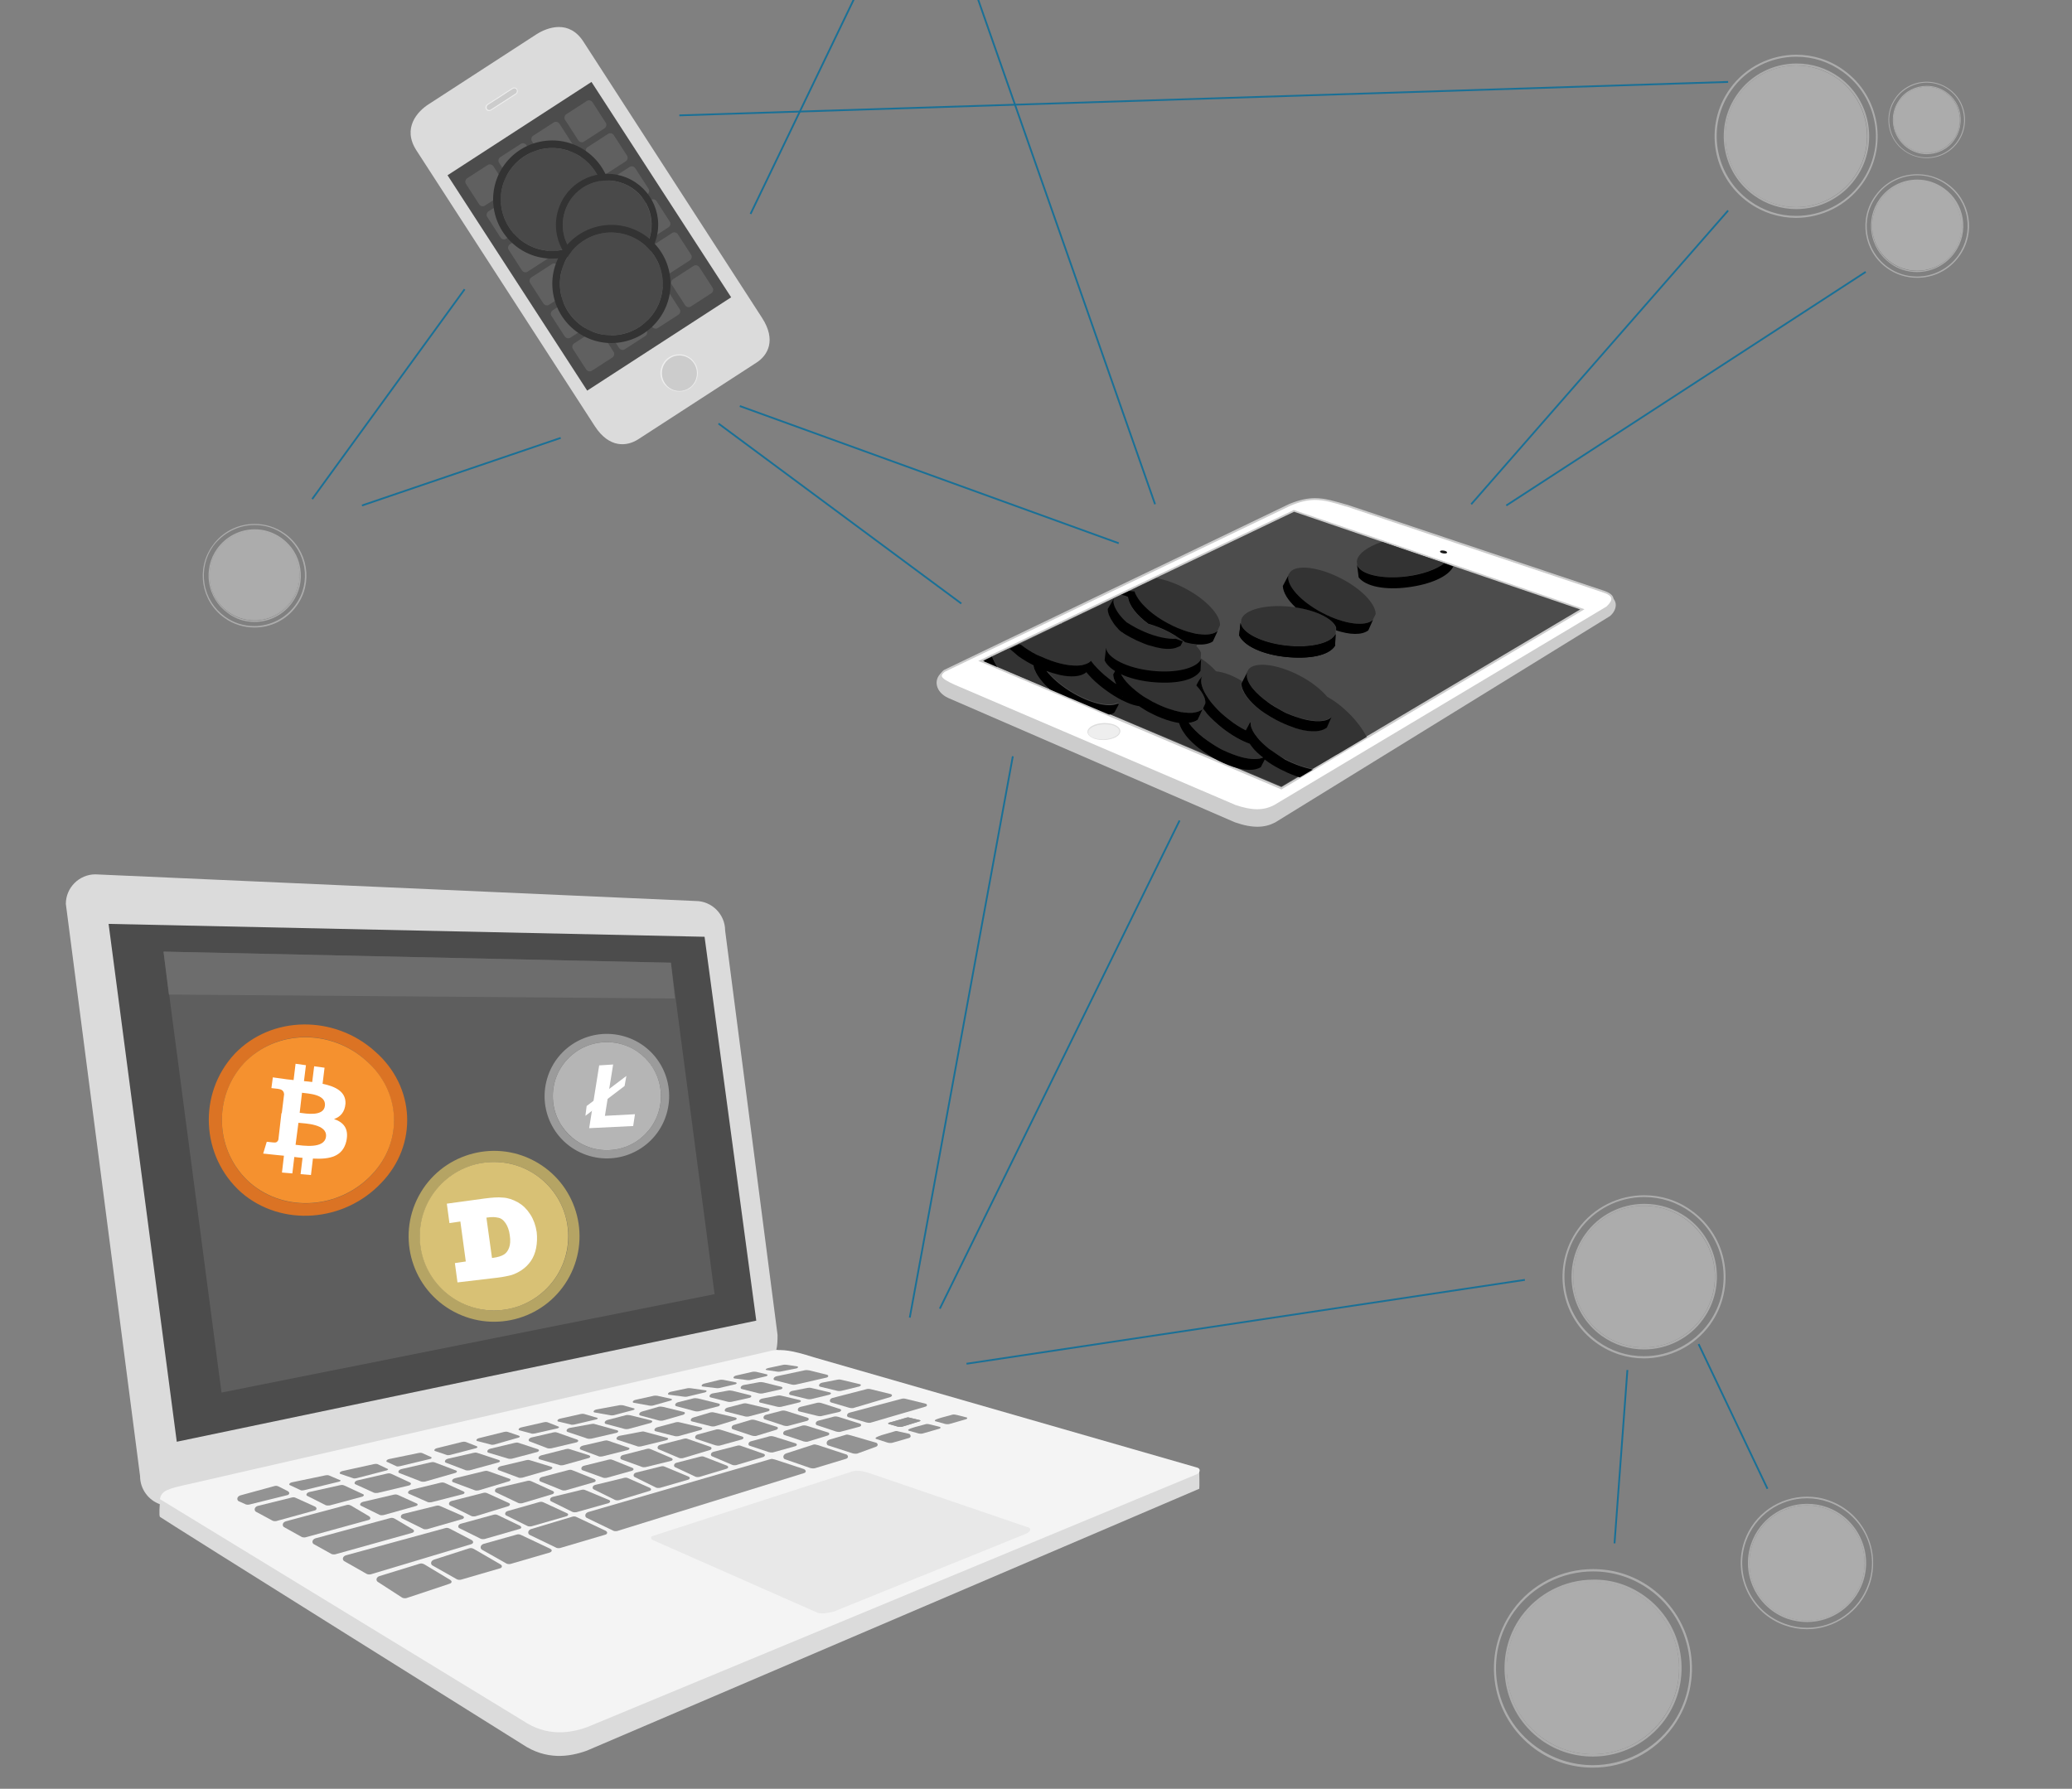 <?xml version="1.0" encoding="utf-8"?>
<!-- Generator: Adobe Illustrator 18.1.1, SVG Export Plug-In . SVG Version: 6.00 Build 0)  -->
<svg version="1.1" id="Layer_1" xmlns="http://www.w3.org/2000/svg" xmlns:xlink="http://www.w3.org/1999/xlink" x="0px" y="0px"
	 viewBox="434.8 0 1158.1 1000" enable-background="new 434.8 0 1158.1 1000" xml:space="preserve">
<rect x="434.8" y="0" width="1158.1" height="1000" fill="#808080" stroke="none"/>
<g id="Layer_5">
	<g>
		<path fill="#DBDBDB" d="M860.8,177.8c7.9,12.3,3.3,20.8-3.3,25l-66,42.8c-6.4,4.1-16.2,5-24.2-7.3L667.5,84
			c-7.9-12.3,0.5-21.7,7-25.8l60.1-39c6.4-4.1,18.4-8.2,26.3,4.1L860.8,177.8z"/>
	</g>
	<g>
		
			<rect x="716.1" y="60.2" transform="matrix(-0.839 0.544 -0.544 -0.839 1477.017 -172.843)" fill="#4C4C4C" width="95.9" height="143.5"/>
	</g>
	<g>
		<path fill="#CCCCCC" d="M708.2,61.8c-0.7,0-1.2-0.3-1.5-0.8c-0.5-0.9-0.3-2,0.5-2.4l14.1-9.1c0.3-0.2,0.7-0.3,1-0.3
			c0.7,0,1.2,0.3,1.5,0.8c0.5,0.9,0.3,2-0.5,2.4l-14.1,9.1C708.8,61.8,708.5,61.8,708.2,61.8z"/>
		<g>
			<path fill="#EEEEEE" d="M722.3,49.4c0.4,0,1,0.2,1.2,0.7c0.4,0.7,0.2,1.6-0.4,2.1L709,61.3c-0.2,0.1-0.5,0.2-0.8,0.2
				c-0.4,0-1-0.2-1.2-0.7c-0.4-0.7-0.2-1.6,0.4-2.1l14.1-9.1C721.8,49.5,722,49.4,722.3,49.4 M722.3,48.9L722.3,48.9
				c-0.4,0-0.8,0.1-1.1,0.3l-14.1,9.1c-1,0.7-1.2,1.8-0.7,2.8c0.3,0.5,1,1,1.7,1c0.4,0,0.8-0.1,1.1-0.3l14.1-9.1
				c0.4-0.3,0.8-0.8,0.9-1.3s0-1.1-0.3-1.5C723.6,49.2,723,48.9,722.3,48.9L722.3,48.9z"/>
		</g>
	</g>
	<g>
		<path fill="#CCCCCC" d="M814.5,218.8c-3.5,0-6.6-1.7-8.6-4.7c-3-4.7-1.7-11,3-14c1.6-1.1,3.6-1.6,5.5-1.6c3.5,0,6.6,1.7,8.6,4.7
			c1.5,2.3,2,5,1.4,7.6c-0.5,2.6-2.2,4.9-4.5,6.4C818.4,218.3,816.5,218.8,814.5,218.8z"/>
		<g>
			<path fill="#EEEEEE" d="M814.5,198.7c3.3,0,6.4,1.6,8.3,4.6c2.9,4.6,1.6,10.8-2.9,13.7c-1.6,1.1-3.5,1.6-5.3,1.6
				c-3.3,0-6.4-1.6-8.3-4.6c-2.9-4.6-1.6-10.8,2.9-13.7C810.8,199.2,812.6,198.7,814.5,198.7 M814.5,198.1c-2.1,0-4,0.5-5.7,1.6
				c-2.4,1.5-3.9,3.9-4.6,6.6s-0.1,5.5,1.4,7.8c2,2.9,5.2,4.8,8.8,4.8c2.1,0,4-0.5,5.7-1.6c4.9-3.2,6.2-9.7,3-14.5
				C821.3,200,818.1,198.1,814.5,198.1L814.5,198.1z"/>
		</g>
	</g>
	<g>
		<g>
			<g>
				<path fill="#606060" d="M717.9,104.3c0.8,1.1,0.4,2.6-0.7,3.3l-11.3,7.3c-1.1,0.8-2.6,0.4-3.3-0.7l-7.3-11.3
					c-0.8-1.1-0.4-2.6,0.7-3.3l11.3-7.3c1.1-0.8,2.6-0.4,3.3,0.7L717.9,104.3z"/>
			</g>
			<g>
				<path fill="#606060" d="M736.4,92.5c0.8,1.1,0.4,2.6-0.7,3.3l-11.3,7.3c-1.1,0.8-2.6,0.4-3.3-0.7l-7.3-11.3
					c-0.8-1.1-0.4-2.6,0.7-3.3l11.3-7.3c1.1-0.8,2.6-0.4,3.3,0.7L736.4,92.5z"/>
			</g>
			<g>
				<path fill="#606060" d="M754.8,80.5c0.8,1.1,0.4,2.6-0.7,3.3l-11.3,7.3c-1.1,0.8-2.6,0.4-3.3-0.7l-7.3-11.3
					c-0.8-1.1-0.4-2.6,0.7-3.3l11.3-7.3c1.1-0.8,2.6-0.4,3.3,0.7L754.8,80.5z"/>
			</g>
			<g>
				<path fill="#606060" d="M773.3,68.5c0.8,1.1,0.4,2.6-0.7,3.3l-11.3,7.3c-1.1,0.8-2.6,0.4-3.3-0.7l-7.3-11.3
					c-0.8-1.1-0.4-2.6,0.7-3.3l11.3-7.3c1.1-0.8,2.6-0.4,3.3,0.7L773.3,68.5z"/>
			</g>
		</g>
		<g>
			<g>
				<path fill="#606060" d="M729.8,122.8c0.8,1.1,0.4,2.6-0.7,3.3l-11.3,7.3c-1.1,0.8-2.6,0.4-3.3-0.7l-7.3-11.3
					c-0.8-1.1-0.4-2.6,0.7-3.3l11.3-7.3c1.1-0.8,2.6-0.4,3.3,0.7L729.8,122.8z"/>
			</g>
			<g>
				<path fill="#606060" d="M748.3,110.9c0.8,1.1,0.4,2.6-0.7,3.3l-11.3,7.3c-1.1,0.8-2.6,0.4-3.3-0.7l-7.3-11.3
					c-0.8-1.1-0.4-2.6,0.7-3.3l11.3-7.3c1.1-0.8,2.6-0.4,3.3,0.7L748.3,110.9z"/>
			</g>
			<g>
				<path fill="#606060" d="M766.7,98.9c0.8,1.1,0.4,2.6-0.7,3.3l-11.3,7.3c-1.1,0.8-2.6,0.4-3.3-0.7l-7.3-11.3
					c-0.8-1.1-0.4-2.6,0.7-3.3l11.3-7.3c1.1-0.8,2.6-0.4,3.3,0.7L766.7,98.9z"/>
			</g>
			<g>
				<path fill="#606060" d="M785.2,86.9c0.8,1.1,0.4,2.6-0.7,3.3l-11.3,7.3c-1.1,0.8-2.6,0.4-3.3-0.7l-7.3-11.3
					c-0.8-1.1-0.4-2.6,0.7-3.3l11.3-7.3c1.1-0.8,2.6-0.4,3.3,0.7L785.2,86.9z"/>
			</g>
		</g>
		<g>
			<g>
				<path fill="#606060" d="M741.8,141.2c0.8,1.1,0.4,2.6-0.7,3.3l-11.3,7.3c-1.1,0.8-2.6,0.4-3.3-0.7l-7.3-11.3
					c-0.8-1.1-0.4-2.6,0.7-3.3l11.3-7.3c1.1-0.8,2.6-0.4,3.3,0.7L741.8,141.2z"/>
			</g>
			<g>
				<path fill="#606060" d="M760.3,129.4c0.8,1.1,0.4,2.6-0.7,3.3l-11.3,7.3c-1.1,0.8-2.6,0.4-3.3-0.7l-7.3-11.3
					c-0.8-1.1-0.4-2.6,0.7-3.3l11.3-7.3c1.1-0.8,2.6-0.4,3.3,0.7L760.3,129.4z"/>
			</g>
			<g>
				<path fill="#606060" d="M778.7,117.4c0.8,1.1,0.4,2.6-0.7,3.3l-11.3,7.3c-1.1,0.8-2.6,0.4-3.3-0.7l-7.3-11.3
					c-0.8-1.1-0.4-2.6,0.7-3.3l11.3-7.3c1.1-0.8,2.6-0.4,3.3,0.7L778.7,117.4z"/>
			</g>
			<g>
				<path fill="#606060" d="M797.2,105.4c0.8,1.1,0.4,2.6-0.7,3.3l-11.3,7.3c-1.1,0.8-2.6,0.4-3.3-0.7l-7.3-11.3
					c-0.8-1.1-0.4-2.6,0.7-3.3l11.3-7.3c1.1-0.8,2.6-0.4,3.3,0.7L797.2,105.4z"/>
			</g>
		</g>
		<g>
			<g>
				<path fill="#606060" d="M753.8,159.7c0.8,1.1,0.4,2.6-0.7,3.3l-11.3,7.3c-1.1,0.8-2.6,0.4-3.3-0.7l-7.3-11.3
					c-0.8-1.1-0.4-2.6,0.7-3.3l11.3-7.3c1.1-0.8,2.6-0.4,3.3,0.7L753.8,159.7z"/>
			</g>
			<g>
				<path fill="#606060" d="M772.2,147.8c0.8,1.1,0.4,2.6-0.7,3.3l-11.3,7.3c-1.1,0.8-2.6,0.4-3.3-0.7l-7.3-11.3
					c-0.8-1.1-0.4-2.6,0.7-3.3l11.3-7.3c1.1-0.8,2.6-0.4,3.3,0.7L772.2,147.8z"/>
			</g>
			<g>
				<path fill="#606060" d="M790.7,135.8c0.8,1.1,0.4,2.6-0.7,3.3l-11.3,7.3c-1.1,0.8-2.6,0.4-3.3-0.7l-7.3-11.3
					c-0.8-1.1-0.4-2.6,0.7-3.3l11.3-7.3c1.1-0.8,2.6-0.4,3.3,0.7L790.7,135.8z"/>
			</g>
			<g>
				<path fill="#606060" d="M809.1,123.8c0.8,1.1,0.4,2.6-0.7,3.3l-11.3,7.3c-1.1,0.8-2.6,0.4-3.3-0.7l-7.3-11.3
					c-0.8-1.1-0.4-2.6,0.7-3.3l11.3-7.3c1.1-0.8,2.6-0.4,3.3,0.7L809.1,123.8z"/>
			</g>
		</g>
		<g>
			<g>
				<path fill="#606060" d="M765.7,178.1c0.8,1.1,0.4,2.6-0.7,3.3l-11.3,7.3c-1.1,0.8-2.6,0.4-3.3-0.7l-7.3-11.3
					c-0.8-1.1-0.4-2.6,0.7-3.3l11.3-7.3c1.1-0.8,2.6-0.4,3.3,0.7L765.7,178.1z"/>
			</g>
			<g>
				<path fill="#606060" d="M784.1,166.2c0.8,1.1,0.4,2.6-0.7,3.3l-11.3,7.3c-1.1,0.8-2.6,0.4-3.3-0.7l-7.3-11.3
					c-0.8-1.1-0.4-2.6,0.7-3.3l11.3-7.3c1.1-0.8,2.6-0.4,3.3,0.7L784.1,166.2z"/>
			</g>
			<g>
				<path fill="#606060" d="M802.6,154.3c0.8,1.1,0.4,2.6-0.7,3.3l-11.3,7.3c-1.1,0.8-2.6,0.4-3.3-0.7l-7.3-11.3
					c-0.8-1.1-0.4-2.6,0.7-3.3l11.3-7.3c1.1-0.8,2.6-0.4,3.3,0.7L802.6,154.3z"/>
			</g>
			<g>
				<path fill="#606060" d="M821,142.3c0.8,1.1,0.4,2.6-0.7,3.3l-11.3,7.3c-1.1,0.8-2.6,0.4-3.3-0.7l-7.3-11.3
					c-0.8-1.1-0.4-2.6,0.7-3.3l11.3-7.3c1.1-0.8,2.6-0.4,3.3,0.7L821,142.3z"/>
			</g>
		</g>
		<g>
			<g>
				<path fill="#606060" d="M777.7,196.6c0.8,1.1,0.4,2.6-0.7,3.3l-11.3,7.3c-1.1,0.8-2.6,0.4-3.3-0.7l-7.3-11.3
					c-0.8-1.1-0.4-2.6,0.7-3.3l11.3-7.3c1.1-0.8,2.6-0.4,3.3,0.7L777.7,196.6z"/>
			</g>
			<g>
				<path fill="#606060" d="M796.1,184.6c0.8,1.1,0.4,2.6-0.7,3.3l-11.3,7.3c-1.1,0.8-2.6,0.4-3.3-0.7l-7.3-11.3
					c-0.8-1.1-0.4-2.6,0.7-3.3l11.3-7.3c1.1-0.8,2.6-0.4,3.3,0.7L796.1,184.6z"/>
			</g>
			<g>
				<path fill="#606060" d="M814.6,172.7c0.8,1.1,0.4,2.6-0.7,3.3l-11.3,7.3c-1.1,0.8-2.6,0.4-3.3-0.7l-7.3-11.3
					c-0.8-1.1-0.4-2.6,0.7-3.3l11.3-7.3c1.1-0.8,2.6-0.4,3.3,0.7L814.6,172.7z"/>
			</g>
			<g>
				<path fill="#606060" d="M833,160.7c0.8,1.1,0.4,2.6-0.7,3.3l-11.3,7.3c-1.1,0.8-2.6,0.4-3.3-0.7l-7.3-11.3
					c-0.8-1.1-0.4-2.6,0.7-3.3l11.3-7.3c1.1-0.8,2.6-0.4,3.3,0.7L833,160.7z"/>
			</g>
		</g>
	</g>
	<g>
		<g>
			<g>
				<g>
					<path fill="#333333" d="M710.6,115c2,18.2,18.2,31.3,36.3,29.4c18.2-2,31.3-18.2,29.4-36.3c-2-18.2-18.2-31.3-36.3-29.4
						C721.8,80.6,708.7,96.8,710.6,115z M772.1,108.5c1.6,15.8-9.8,29.9-25.6,31.6s-29.9-9.8-31.6-25.6s9.8-29.9,25.6-31.6
						C756.3,81.3,770.3,92.7,772.1,108.5z"/>
				</g>
			</g>
			<g>
				<circle fill="#494949" cx="743.4" cy="111.5" r="28.7"/>
			</g>
		</g>
	</g>
	<g>
		<g>
			<g>
				<g>
					<path fill="#333333" d="M801.5,133.7c4.5-15.1-4.2-31-19.4-35.4c-15.1-4.4-31,4.2-35.4,19.4c-4.5,15.1,4.2,31,19.4,35.4
						C781.2,157.5,797.1,148.8,801.5,133.7z M750.4,118.7c3.8-13.2,17.6-20.7,30.8-16.8c13.2,3.8,20.7,17.6,16.8,30.8
						c-3.8,13.2-17.6,20.7-30.8,16.8C754,145.6,746.5,131.9,750.4,118.7z"/>
				</g>
			</g>
			<g>
				<circle fill="#494949" cx="774.1" cy="125.7" r="24.8"/>
			</g>
		</g>
	</g>
	<g>
		<g>
			<g>
				<g>
					<path fill="#333333" d="M743.7,162.2c2,18.2,18.2,31.3,36.3,29.4c18.2-2,31.3-18.2,29.4-36.3s-18.2-31.3-36.3-29.4
						S741.7,144.1,743.7,162.2z M805.1,155.7c1.6,15.8-9.8,29.9-25.6,31.6c-15.8,1.6-29.9-9.8-31.6-25.6s9.8-29.9,25.6-31.6
						C789.3,128.6,803.4,140,805.1,155.7z"/>
				</g>
			</g>
			<g>
				<circle fill="#494949" cx="776.5" cy="158.7" r="28.7"/>
			</g>
		</g>
	</g>
	<path fill="#DBDBDB" d="M524.1,840.9c-6.4-2.3-11-8.5-11-15.6l-41.5-320c0-9.1,7.5-16.5,16.5-16.5l335.5,14.9
		c9.1,0,16.5,7.5,16.5,16.5l29.3,226.1c0,3.2-0.1,6-0.7,8.3l236.4,67.5c0,0,0.2,9.7,0,10.2l-1.8,0.8l1.8-0.8L762.8,978.7
		c-9.7,3.5-22.6,5.5-36.1-3.6c0,0-201.8-126.3-202.5-127.1C523.6,847.4,524.1,840.9,524.1,840.9z"/>
	<path fill="#F4F4F4" d="M1103.9,824.1L763.1,965.5c-9.7,3.5-22.6,5.5-36.1-3.6L524.2,838.1c0.8-4.9,4.6-5.9,17-8.6l325.8-74.6
		c5.4-0.4,9.6-0.3,22.7,3.9l213.7,61.5C1106.4,820.9,1105.4,823.4,1103.9,824.1z"/>
	<g>
		<polygon fill="#4C4C4C" points="857.5,738.3 533.6,806 495.5,516.5 828.6,523.7 		"/>
	</g>
	<g>
		<polygon fill="#5E5E5E" points="834.2,723.5 558.6,778.5 526.2,532 809.8,538.2 		"/>
	</g>
	<g>
		<polygon fill="#6D6D6D" points="812,558.2 529.2,556 526.2,532 809.8,538.2 		"/>
	</g>
	<g id="Trackpad_4_">
		<path fill="#E8E8E8" d="M1008.1,857.5L900.7,901c-1.7,0.4-6.9,1.7-9.4,0.4l-92-40.6c0,0-1.5-1.6,0.3-2.1l112.2-36.3
			c3.8-0.8,9.1,1.2,9.1,1.2l88,30.1C1012.4,854.5,1009.8,857,1008.1,857.5z"/>
	</g>
	<g>
		<path fill="#939393" d="M595.6,835.8l-21.4,5.3c-0.7,0.2-2,0.1-2.5-0.3l-3.6-1.6c-1-0.7-1-2.5,1-3.2l19-5.2
			c0.7-0.2,1.5-0.3,2.6,0.3l5.1,2.6C597.2,834.7,596.1,835.7,595.6,835.8z"/>
	</g>
	<g>
		<path fill="#939393" d="M610.8,844.4l-21.4,5.9c-0.7,0.2-2,0.1-2.5-0.3l-9.1-4.9c-1-0.7-1-2.5,1-3.2l19-4.7
			c0.7-0.2,1.5-0.3,2.6,0.3l10.6,4.8C612.4,843.3,611.4,844.3,610.8,844.4z"/>
	</g>
	<g>
		<path fill="#939393" d="M641,849.7l-35.3,9.7c-0.7,0.2-2,0.1-2.5-0.3l-9.7-5.4c-1-0.7-1-2.5,1-3.2l33.9-9.1
			c0.7-0.2,1.5-0.3,2.6,0.3l10,5.9C642.6,848.7,641.4,849.6,641,849.7z"/>
	</g>
	<g>
		<path fill="#939393" d="M665.3,856.9l-43,12c-0.7,0.2-2,0.1-2.5-0.3l-9.7-5.4c-1-0.7-1-2.5,1-3.2l41.7-11.3
			c0.7-0.2,1.5-0.3,2.6,0.3l10,5.9C667,855.8,665.8,856.8,665.3,856.9z"/>
	</g>
	<g>
		<path fill="#939393" d="M698.4,863.2l-56.3,16.9c-0.7,0.2-2,0.1-2.5-0.3l-12.5-7.1c-1-0.7-1-2.5,1-3.2l55.5-15.2
			c0.7-0.2,1.5-0.3,2.6,0.3l12.3,6.4C700,862.1,698.9,863,698.4,863.2z"/>
	</g>
	<g>
		<path fill="#939393" d="M686.3,885.3l-24.3,8.1c-0.7,0.2-2,0.1-2.5-0.3l-13.6-8.8c-1-0.7-1-2.5,1-3.2l22.4-6.9
			c0.7-0.2,1.5-0.3,2.6,0.3l14.5,8.7C688,884.2,686.8,885.2,686.3,885.3z"/>
	</g>
	<g>
		<path fill="#939393" d="M714.5,876.7l-22,6.4c-0.7,0.2-2,0.1-2.5-0.3l-13.6-7.7c-1-0.7-1-2.5,1-3.2l19.6-6.3
			c0.7-0.2,1.5-0.3,2.6,0.3l15,8.7C716.1,875.6,714.9,876.6,714.5,876.7z"/>
	</g>
	<g>
		<path fill="#939393" d="M742.2,867.9l-22,6.4c-0.7,0.2-2,0.1-2.5-0.3l-13.6-7.7c-1-0.7-1-2.5,1-3.2l18.5-5.2
			c0.7-0.2,1.5-0.3,2.6,0.3l16.1,7.6C744,866.7,742.8,867.7,742.2,867.9z"/>
	</g>
	<g>
		<path fill="#939393" d="M773.3,857.9l-25.4,7.5c-0.7,0.2-2,0.1-2.5-0.3l-14.7-7.1c-1-0.7-1-2.5,1-3.2l23-6.9
			c0.7-0.2,1.5-0.3,2.6,0.3l16.1,7.6C774.9,856.8,773.8,857.8,773.3,857.9z"/>
	</g>
	<g>
		<path fill="#939393" d="M884.3,823.5l-104.5,32.4c-0.7,0.2-2,0.1-2.5-0.3l-14.7-7.1c-1-0.7-1-2.5,1-3.2l101.9-29.6
			c0.7-0.2,1.2-0.1,2.6,0.3l16.1,5.3C886,822.4,884.8,823.4,884.3,823.5z"/>
	</g>
	<g>
		<path fill="#939393" d="M907.8,815.5l-17.5,5.3c-0.7,0.2-2.2,0.1-2.9-0.2l-14.1-4.9c-1-0.7-1-2.5,1-3.2l15.1-4.9
			c0.7-0.2,1.2-0.1,2.6,0.3l16.1,5.3C909.5,814.4,908.3,815.4,907.8,815.5z"/>
	</g>
	<g>
		<path fill="#939393" d="M924.4,808.8l-10.4,3.8c-0.7,0.2-2.2,0.1-2.9-0.2l-13.6-4.4c-1-0.7-1-2.5,1-3.2l9.1-2.7
			c0.7-0.2,1.2-0.1,2.6,0.3l14.5,4.2C926.1,807.7,924.9,808.7,924.4,808.8z"/>
	</g>
	<g>
		<path fill="#939393" d="M942.9,803.9l-9.4,2.7c-0.7,0.2-2.2,0.1-2.9-0.2l-6.2-2c-1-0.7,1.3-1.4,3.2-2.1l7.5-2.2
			c0.7-0.2,1.2-0.1,2.6,0.3l5.4,1.2C944.5,802.9,943.4,803.8,942.9,803.9z"/>
	</g>
	<g>
		<path fill="#939393" d="M947.8,794.9l-8.8,2.7c-0.7,0.2-2.2,0.1-2.9-0.2l-4.6-1.3c-1-0.7,0.8-0.9,2.6-1.4l7.5-2.2
			c0.7-0.2,1.2-0.1,2.6,0.3l4.9,1.2C949.8,794.4,948.2,794.8,947.8,794.9z"/>
	</g>
	<g>
		<path fill="#939393" d="M947.8,794.9l-8.8,2.7c-0.7,0.2-2.2,0.1-2.9-0.2l-4.6-1.3c-1-0.7,0.8-0.9,2.6-1.4l7.5-2.2
			c0.7-0.2,1.2-0.1,2.6,0.3l4.9,1.2C949.8,794.4,948.2,794.8,947.8,794.9z"/>
	</g>
	<g>
		<path fill="#939393" d="M725.4,854.7l-19.8,5.7c-0.5,0.1-1.7,0.1-2.2-0.2l-11.9-5.9c-0.9-0.4-0.8-2.1,1-2.5l18.2-5
			c0.5-0.1,1.3-0.3,2.3,0.2l12.5,6C726.8,853.9,725.8,854.6,725.4,854.7z"/>
	</g>
	<g>
		<path fill="#939393" d="M751.6,847.6l-19.8,5.7c-0.5,0.1-1.7,0.1-2.2-0.2l-11.9-5.9c-0.9-0.4-0.8-2.1,1-2.5l17.6-5
			c0.5-0.1,1.3-0.3,2.3,0.2l13.2,6.1C753,846.6,752,847.5,751.6,847.6z"/>
	</g>
	<g>
		<path fill="#939393" d="M775,840.3l-18.1,5.1c-0.5,0.1-1.7,0.1-2.2-0.2l-11.9-5.9c-0.9-0.4-0.8-2.1,1-2.5l16-3.9
			c0.5-0.1,1.3-0.3,2.3,0.2l13.2,5.5C776.5,839.3,775.4,840.2,775,840.3z"/>
	</g>
	<g>
		<path fill="#939393" d="M797.8,833.5l-17.1,5.2c-0.5,0.1-1.7,0.1-2.2-0.2l-11.9-5.9c-0.9-0.4-0.8-2.1,1-2.5l16-3.9
			c0.5-0.1,1.3-0.3,2.3,0.2l12.2,5.4C799.4,832.7,798.3,833.4,797.8,833.5z"/>
	</g>
	<g>
		<path fill="#939393" d="M819.5,827.2l-15.9,4.6c-0.5,0.1-1.7,0.1-2.2-0.2l-11.9-5.9c-0.9-0.4-0.8-2.1,1-2.5l13.7-3.4
			c0.5-0.1,1.3-0.3,2.3,0.2l13.2,5.5C821,826.2,820,827.1,819.5,827.2z"/>
	</g>
	<g>
		<path fill="#939393" d="M840.9,821.1l-15.3,4.6c-0.5,0.1-1.7,0.1-2.2-0.2l-11.3-5.3c-0.9-0.4-0.8-2.1,1-2.5l13.2-3.4
			c0.5-0.1,1.3-0.3,2.3,0.2l12.6,4.9C842.5,820.2,841.4,821,840.9,821.1z"/>
	</g>
	<g>
		<path fill="#939393" d="M861.5,814.5l-15.3,4.6c-0.5,0.1-1.7,0.1-2.2-0.2l-11.3-4.8c-0.9-0.4-0.8-2.1,1-2.5l13.2-3.4
			c0.5-0.1,1.3-0.3,2.3,0.2l12.6,4.4C863,813.5,861.9,814.3,861.5,814.5z"/>
	</g>
	<g>
		<path fill="#939393" d="M879.3,808.5l-12.6,3.5c-0.5,0.1-1.6,0-2.2-0.2l-10.8-3.6c-0.9-0.4-0.8-2.1,1-2.5l10.4-2.8
			c0.5-0.1,1.2-0.1,2.3,0.2l12.1,3.8C880.9,807.6,879.8,808.4,879.3,808.5z"/>
	</g>
	<g>
		<path fill="#939393" d="M897.5,802.5l-11.4,3.5c-0.5,0.1-1.6,0-2.2-0.2l-10.8-3.6c-0.9-0.4-0.8-2.1,1-2.5l9.4-2.8
			c0.5-0.1,1.2-0.1,2.3,0.2l12.1,3.8C898.9,801.7,897.9,802.4,897.5,802.5z"/>
	</g>
	<g>
		<path fill="#939393" d="M915.2,797.6l-10.9,2.9c-0.5,0.1-1.6,0-2.2-0.2l-10.8-3.6c-0.9-0.4-0.8-2.1,1-2.5l8.8-2.3
			c0.5-0.1,1.2-0.1,2.3,0.2l12.1,3.8C916.8,796.6,915.8,797.5,915.2,797.6z"/>
	</g>
	<g>
		<path fill="#939393" d="M952,786.4l-30.8,9c-0.5,0.1-1.6,0-2.2-0.2l-10.2-3c-0.9-0.4-0.8-2.1,1-2.5l29.3-7.8
			c0.5-0.1,1.2-0.1,2.3,0.2l11,2.7C953.5,785.6,952.6,786.3,952,786.4z"/>
	</g>
	<g>
		<path fill="#939393" d="M693.3,849.2l-19.8,5.7c-0.5,0.1-1.7,0.1-2.2-0.2l-11.9-5.9c-0.9-0.4-0.8-2.1,1-2.5l18.2-4.5
			c0.5-0.1,1.3-0.3,2.3,0.2l12.6,5.5C694.8,848.3,693.7,849.1,693.3,849.2z"/>
	</g>
	<g>
		<path fill="#939393" d="M719,842l-18.6,5.7c-0.5,0.1-1.7,0.1-2.2-0.2l-11.9-5.9c-0.9-0.4-0.8-2.1,1-2.5l17.6-4.5
			c0.5-0.1,1.3-0.3,2.3,0.2l12.1,5.5C720.5,841,719.4,841.9,719,842z"/>
	</g>
	<g>
		<path fill="#939393" d="M743.6,835.3l-17,5.1c-0.5,0.1-1.7,0.1-2.2-0.2l-12.4-5.9c-0.9-0.4-0.8-2.1,1-2.5l16.5-3.9
			c0.5-0.1,1.3-0.3,2.3,0.2l12.1,5.5C745.1,834.4,744,835.2,743.6,835.3z"/>
	</g>
	<g>
		<path fill="#939393" d="M766.9,828.6l-16,4.6c-0.5,0.1-1.7,0.1-2.2-0.2l-11.9-4.8c-0.9-0.4-0.8-2.1,1-2.5l14.8-3.9
			c0.5-0.1,1.3-0.3,2.3,0.2l12.2,4.9C768.4,827.7,767.4,828.5,766.9,828.6z"/>
	</g>
	<g>
		<path fill="#939393" d="M788.1,822.2l-14.3,4c-0.5,0.1-1.7,0.1-2.2-0.2l-11.3-4.1c-0.9-0.4-0.8-2.1,1-2.5L775,816
			c0.5-0.1,1.3-0.3,2.3,0.2l11,4.4C789.6,821.3,788.5,822.1,788.1,822.2z"/>
	</g>
	<g>
		<path fill="#939393" d="M809.9,816.7l-14.3,3.5c-0.5,0.1-1.7,0.1-2.2-0.2l-11.3-4.1c-0.9-0.4-0.8-2.1,1-2.5l13.2-3.4
			c0.5-0.1,1.3-0.3,2.3,0.2l11.5,4.9C811.4,815.8,810.5,816.6,809.9,816.7z"/>
	</g>
	<g>
		<path fill="#939393" d="M831.7,810.6l-15.3,4.6c-0.5,0.1-1.7,0.1-2.2-0.2l-11.3-4.8c-0.9-0.4-0.8-2.1,1-2.5l13.2-3.4
			c0.5-0.1,1.3-0.3,2.3,0.2l12.6,4.4C833.1,809.6,832.1,810.5,831.7,810.6z"/>
	</g>
	<g>
		<path fill="#939393" d="M849.5,804.7l-12.6,3.5c-0.5,0.1-1.6,0-2.2-0.2l-10.8-3.6c-0.9-0.4-0.8-2.1,1-2.5l10.4-2.8
			c0.5-0.1,1.2-0.1,2.3,0.2l12.1,3.8C851,803.7,850,804.6,849.5,804.7z"/>
	</g>
	<g>
		<path fill="#939393" d="M868.7,799.3l-11.4,3.5c-0.5,0.1-1.6,0-2.2-0.2l-10.8-3.6c-0.9-0.4-0.8-2.1,1-2.5l9.4-2.8
			c0.5-0.1,1.2-0.1,2.3,0.2l12.1,3.8C870.2,798.3,869.2,799.2,868.7,799.3z"/>
	</g>
	<g>
		<path fill="#939393" d="M886,794.3l-10.9,2.9c-0.5,0.1-1.6,0-2.2-0.2l-10.8-3.6c-0.9-0.4-0.8-2.1,1-2.5l8.8-2.3
			c0.5-0.1,1.2-0.1,2.3,0.2l12.1,3.8C887.5,793.4,886.4,794.1,886,794.3z"/>
	</g>
	<g>
		<path fill="#939393" d="M904,789.3l-10.3,2.4c-0.5,0.1-1.6,0-2.2-0.2l-10.2-2.5c-0.9-0.4-0.8-2.1,1-2.5l9.4-2.3
			c0.5-0.1,1.2-0.1,2.3,0.2l10.3,3.3C905.6,788.3,904.6,789.1,904,789.3z"/>
	</g>
	<g>
		<path fill="#939393" d="M667.4,841.9l-18.2,5.1c-0.5,0.1-1.7,0.2-2.2-0.1l-10.4-5.1c-0.9-0.3-0.7-1.7,1.1-2.2l17.1-4
			c0.5-0.1,1.3-0.3,2.3,0.1l10.6,4.8C668.9,841.1,667.8,841.8,667.4,841.9z"/>
	</g>
	<g>
		<path fill="#939393" d="M693.6,835.3l-17.6,4.5c-0.5,0.1-1.7,0.2-2.2-0.1l-10.4-4.6c-0.9-0.3-0.7-1.7,1.1-2.2l16.5-4
			c0.5-0.1,1.3-0.3,2.3,0.1l10.6,4.8C695.1,834.5,694,835.2,693.6,835.3z"/>
	</g>
	<g>
		<path fill="#939393" d="M719.3,828.1l-17,5.1c-0.5,0.1-1.7,0.2-2.2-0.1l-12.1-4.5c-0.9-0.3-0.7-1.7,1.1-2.2l16.4-4
			c0.5-0.1,1.3-0.3,2.3,0.1l11.8,4.2C720.8,827.2,719.7,828,719.3,828.1z"/>
	</g>
	<g>
		<path fill="#939393" d="M742.7,821.5l-16,4.6c-0.5,0.1-1.7,0.2-2.2-0.1l-11-4.1c-0.9-0.3-0.7-1.7,1.1-2.2l14.3-3.4
			c0.5-0.1,1.3-0.3,2.3,0.1L743,820C744.2,820.6,743.1,821.2,742.7,821.5z"/>
	</g>
	<g>
		<path fill="#939393" d="M763.9,815.1l-14.3,4c-0.5,0.1-1.7,0.2-2.2-0.1l-11.1-3.2c-0.9-0.3-0.7-1.7,1.1-2.2l13.7-3.5
			c0.5-0.1,1.3-0.3,2.3,0.1l10.7,3.4C765.4,814.3,764.3,815,763.9,815.1z"/>
	</g>
	<g>
		<path fill="#939393" d="M785.8,810.6l-14.3,3.6c-0.5,0.1-1.7,0.2-2.2-0.1l-9.9-3.7c-0.9-0.3-0.7-1.7,1.1-2.2l12.1-2.8
			c0.5-0.1,1.3-0.3,2.3,0.1l11.2,3.8C787.3,809.8,786.2,810.5,785.8,810.6z"/>
	</g>
	<g>
		<path fill="#939393" d="M807.4,805.1l-14.3,3.5c-0.5,0.1-1.7,0.2-2.2-0.1l-11-3.6c-0.9-0.3-0.7-1.7,1.1-2.2l12.1-2.3
			c0.5-0.1,1.3-0.3,2.3,0.1l12.3,3.3C808.9,804.3,807.9,804.9,807.4,805.1z"/>
	</g>
	<g>
		<path fill="#939393" d="M826.5,799.4l-12.6,3.5c-0.5,0.1-1.5,0.1-2.2-0.1l-10.6-2.7c-0.9-0.3-0.7-1.7,1.1-2.2l10.4-2.8
			c0.5-0.1,1.2-0.2,2.3,0.1l11.8,2.8C828,798.5,826.9,799.3,826.5,799.4z"/>
	</g>
	<g>
		<path fill="#939393" d="M845.7,793.9l-11.5,3.5c-0.5,0.1-1.5,0.1-2.2-0.1l-10.6-2.7c-0.9-0.3-0.7-1.7,1.1-2.2l9.4-2.8
			c0.5-0.1,1.2-0.2,2.3,0.1l11.8,2.8C847.2,793.1,846.2,793.8,845.7,793.9z"/>
	</g>
	<g>
		<path fill="#939393" d="M864.1,789l-10.9,2.9c-0.5,0.1-1.5,0.1-2.2-0.1l-10.6-2.7c-0.9-0.3-0.7-1.7,1.1-2.2l8.8-2.3
			c0.5-0.1,1.2-0.2,2.3,0.1l11.8,2.8C865.6,788.2,864.5,788.9,864.1,789z"/>
	</g>
	<g>
		<path fill="#939393" d="M881.6,784l-10.3,2.5c-0.5,0.1-1.5,0.1-2.2-0.1l-9.5-2.3c-0.9-0.3-0.7-1.7,1.1-2.2l8.7-1.7
			c0.5-0.1,1.2-0.2,2.3,0.1l10.1,2.4C883.1,783.2,882.1,783.8,881.6,784z"/>
	</g>
	<g>
		<path fill="#939393" d="M898.4,779.7l-10.3,2.5c-0.5,0.1-1.5,0.1-2.2-0.1l-9.5-2.3c-0.9-0.3-0.7-1.7,1.1-2.2l8.7-1.7
			c0.5-0.1,1.2-0.2,2.3,0.1l10.1,2.4C899.9,778.8,898.9,779.6,898.4,779.7z"/>
	</g>
	<g>
		<path fill="#939393" d="M932.5,781l-20.9,6.2c-0.5,0.1-1.6,0-2.2-0.2l-10.2-3c-0.9-0.4-0.8-2.1,1-2.5l19.3-5
			c0.5-0.1,1.2-0.1,2.3,0.2l11,2.7C934,780,933,780.8,932.5,781z"/>
	</g>
	<g>
		<path fill="#939393" d="M959.9,798.7l-9.4,2.7c-0.7,0.2-2.2,0.1-2.9-0.2l-5-1.4c-1-0.7,1.7-1.4,3.6-2l5.9-1.6
			c0.7-0.2,1.2-0.2,2.9,0.2l5.1,1.3C960.9,798,960.3,798.6,959.9,798.7z"/>
	</g>
	<g>
		<path fill="#939393" d="M974.8,793.4l-9.4,2.7c-0.7,0.2-2.2,0.1-2.9-0.2l-5-1.4c-1-0.7,1.7-1.4,3.6-2l5.9-1.6
			c0.7-0.2,1.2-0.2,2.9,0.2l5.1,1.3C975.8,792.6,975.3,793.3,974.8,793.4z"/>
	</g>
	<g>
		<path fill="#939393" d="M915.1,775.1l-10.3,2.5c-0.5,0.1-1.5,0.1-2.2-0.1l-9.5-2.3c-0.9-0.3-0.7-1.7,1.1-2.2l8.7-1.7
			c0.5-0.1,1.2-0.2,2.3,0.1l10.1,2.4C916.7,774.2,915.6,774.9,915.1,775.1z"/>
	</g>
	<g>
		<path fill="#939393" d="M637.3,836.7l-18.2,4.9c-0.5,0.1-1.7,0.1-2.2-0.1l-10.3-5.2c-0.9-0.3-0.7-1.7,1.1-2.2l17.1-3.8
			c0.5-0.1,1.3-0.3,2.3,0.1l10.6,4.9C638.8,835.8,637.7,836.6,637.3,836.7z"/>
	</g>
	<g>
		<path fill="#939393" d="M663.6,830.4l-17.6,4.2c-0.5,0.1-1.7,0.1-2.2-0.1l-10.3-4.7c-0.9-0.3-0.7-1.7,1.1-2.2l16.5-3.8
			c0.5-0.1,1.3-0.3,2.3,0.1l10.6,4.9C665.1,829.5,664,830.3,663.6,830.4z"/>
	</g>
	<g>
		<path fill="#939393" d="M689.4,823.4l-17.1,4.9c-0.5,0.1-1.7,0.1-2.2-0.1l-12.1-4.7c-0.9-0.3-0.7-1.7,1.1-2.2l16.5-3.8
			c0.5-0.1,1.3-0.3,2.3,0.1l11.6,4.4C690.9,822.5,689.8,823.3,689.4,823.4z"/>
	</g>
	<g>
		<path fill="#939393" d="M713.3,817.6l-16.1,4.4c-0.5,0.1-1.7,0.1-2.2-0.1l-11-4.2c-0.9-0.3-0.7-1.7,1.1-2.2l14.4-3.3
			c0.5-0.1,1.3-0.3,2.3,0.1l11.8,3.9C714.9,816.8,713.9,817.5,713.3,817.6z"/>
	</g>
	<g>
		<path fill="#939393" d="M735.2,811.7l-14.3,3.8c-0.5,0.1-1.7,0.1-2.2-0.1l-11-3.3c-0.9-0.3-0.7-1.7,1.1-2.2l13.8-3.3
			c0.5-0.1,1.3-0.3,2.3,0.1l10.6,3.5C736.7,810.8,735.6,811.6,735.2,811.7z"/>
	</g>
	<g>
		<path fill="#939393" d="M757.2,806.3l-14.3,3.4c-0.5,0.1-1.7,0.1-2.2-0.1l-9.9-3.8c-0.9-0.3-0.7-1.7,1.1-2.2l12.1-2.8
			c0.5-0.1,1.3-0.3,2.3,0.1l11.1,3.9C758.7,805.5,757.6,806.1,757.2,806.3z"/>
	</g>
	<g>
		<path fill="#939393" d="M779.5,801l-14.3,3.3c-0.5,0.1-1.7,0.1-2.2-0.1l-11-3.7c-0.9-0.3-0.7-1.7,1.1-2.2l12.1-2.2
			c0.5-0.1,1.3-0.3,2.3,0.1l12.3,3.4C781,800.2,779.9,800.9,779.5,801z"/>
	</g>
	<g>
		<path fill="#939393" d="M798.5,795.5l-12.6,3.4c-0.5,0.1-1.5,0.1-2.2-0.1l-10.4-2.8c-0.9-0.3-0.7-1.7,1.1-2.2l10.4-2.7
			c0.5-0.1,1.2-0.1,2.3,0.1l11.8,2.9C800,794.7,798.9,795.3,798.5,795.5z"/>
	</g>
	<g>
		<path fill="#939393" d="M816.7,790.9l-11.5,3.3c-0.5,0.1-1.5,0.1-2.2-0.1l-10.4-2.8c-0.9-0.3-0.7-1.7,1.1-2.2l9.4-2.7
			c0.5-0.1,1.2-0.1,2.3,0.1l11.8,2.9C818.2,790,817.1,790.8,816.7,790.9z"/>
	</g>
	<g>
		<path fill="#939393" d="M836.3,786.2l-11,2.8c-0.5,0.1-1.5,0.1-2.2-0.1l-10.4-2.8c-0.9-0.3-0.7-1.7,1.1-2.2l8.8-2.2
			c0.5-0.1,1.2-0.1,2.3,0.1l11.8,2.9C837.8,785.3,836.7,786.1,836.3,786.2z"/>
	</g>
	<g>
		<path fill="#939393" d="M853.9,781.4l-10.3,2.3c-0.5,0.1-1.5,0.1-2.2-0.1l-9.5-2.4c-0.9-0.3-0.7-1.7,1.1-2.2l8.8-1.6
			c0.5-0.1,1.2-0.1,2.3,0.1l10.1,2.5C855.4,780.5,854.3,781.3,853.9,781.4z"/>
	</g>
	<g>
		<path fill="#939393" d="M871.3,776.7L861,779c-0.5,0.1-1.5,0.1-2.2-0.1l-9.5-2.4c-0.9-0.3-0.7-1.7,1.1-2.2l8.8-1.6
			c0.5-0.1,1.2-0.1,2.3,0.1l10.1,2.5C872.8,775.9,871.7,776.6,871.3,776.7z"/>
	</g>
	<g>
		<path fill="#939393" d="M896.9,770.1l-17.5,4c-0.5,0.1-1.5,0.1-2.2-0.1l-9.5-2.4c-0.9-0.3-0.7-1.7,1.1-2.2l16-3.4
			c0.5-0.1,1.2-0.1,2.3,0.1l10.1,2.5C898.4,769.3,897.3,770,896.9,770.1z"/>
	</g>
	<g>
		<path fill="#939393" d="M624.4,828.3l-19.7,4.8c-0.5,0.1-1.5,0.2-1.8,0l-6-2.8c-0.8-0.2-0.5-1.2,1-1.6l18.7-3.9
			c0.5-0.1,1.2-0.2,2,0l6.1,2.6C625.7,827.5,624.9,828.2,624.4,828.3z"/>
	</g>
	<g>
		<path fill="#939393" d="M651,822l-17,4.4c-0.5,0.1-1.5,0.2-1.8,0l-7.1-2.4c-0.8-0.2-0.5-1.2,1-1.6l17.7-3.9c0.5-0.1,1.2-0.2,2,0
			l5.5,2.6C652.3,821.3,651.3,821.9,651,822z"/>
	</g>
	<g>
		<path fill="#939393" d="M675.3,815.6l-17.1,4.1c-0.5,0.1-1.5,0.2-1.8,0l-5.2-2.4c-0.8-0.2-0.5-1.2,1-1.6l16.5-3.4
			c0.5-0.1,1.2-0.2,2,0l4.9,2.2C676.6,814.9,675.7,815.5,675.3,815.6z"/>
	</g>
	<g>
		<path fill="#939393" d="M700.9,809.6l-14.6,3.8c-0.5,0.1-1.5,0.2-1.8,0l-6.5-2.2c-0.8-0.2-0.5-1.2,1-1.6l14.1-3.5
			c0.5-0.1,1.2-0.2,2,0l6.1,2.4C702.2,808.9,701.3,809.5,700.9,809.6z"/>
	</g>
	<g>
		<path fill="#939393" d="M724.6,803.7l-13.6,3.9c-0.5,0.1-1.5,0.2-1.8,0l-7.7-2c-0.8-0.2-0.5-1.2,1-1.6l14.1-3.5
			c0.5-0.1,1.2-0.2,2,0l6.2,2.1C725.9,803.1,724.9,803.7,724.6,803.7z"/>
	</g>
	<g>
		<path fill="#939393" d="M746.5,798.5l-12.9,2.9c-0.5,0.1-1.5,0.2-1.8,0l-6.7-1.8c-0.8-0.2-0.5-1.2,1-1.6l12.7-2.9
			c0.5-0.1,1.2-0.2,2,0l6.1,2.4C747.8,797.8,746.8,798.4,746.5,798.5z"/>
	</g>
	<g>
		<path fill="#939393" d="M768.1,793.5l-12.4,2.9c-0.5,0.1-1.5,0.2-1.8,0l-7.1-1.7c-0.8-0.2-0.5-1.2,1-1.6l11.6-2.6
			c0.5-0.1,1.2-0.2,2,0l7.1,2.1C769.4,792.8,768.6,793.4,768.1,793.5z"/>
	</g>
	<g>
		<path fill="#939393" d="M788.7,788.3l-11,2.9c-0.5,0.1-1.3,0.1-1.8,0l-8.9-1.6c-0.8-0.2-0.5-1.2,1-1.6l12.9-2.4c0.5-0.1,1-0.1,2,0
			l6.1,1.7C790.1,787.6,789.1,788.2,788.7,788.3z"/>
	</g>
	<g>
		<path fill="#939393" d="M809.6,783l-10,2.8c-0.5,0.1-1.3,0.1-1.8,0l-8.9-1.6c-0.8-0.2-0.5-1.2,1-1.6l10.3-2.3c0.5-0.1,1-0.1,2,0
			l7.7,1.7C811,782.4,810,782.9,809.6,783z"/>
	</g>
	<g>
		<path fill="#939393" d="M828.9,778.4l-10.1,2.4c-0.5,0.1-1.3,0.1-1.8,0l-8.4-1.1c-0.8-0.2-0.5-1.2,1-1.6l9.4-2c0.5-0.1,1-0.1,2,0
			l8.4,1.2C830.2,777.7,829.3,778.3,828.9,778.4z"/>
	</g>
	<g>
		<path fill="#939393" d="M845.7,773.9l-9,2.1c-0.5,0.1-1.3,0.1-1.8,0l-7.5-0.9c-0.8-0.2-0.5-1.2,1-1.6l8.7-2.1c0.5-0.1,1-0.1,2,0
			l7,1.4C847.1,773.3,846.2,773.8,845.7,773.9z"/>
	</g>
	<g>
		<path fill="#939393" d="M863,769.4l-9,2.1c-0.5,0.1-1.3,0.1-1.8,0l-7-0.9c-0.8-0.2-0.5-1.2,1-1.6l9.2-2.1c0.5-0.1,1-0.1,2,0
			l5.9,1.4C864.4,768.7,863.5,769.3,863,769.4z"/>
	</g>
	<g>
		<path fill="#939393" d="M880,765l-9.1,1.8c-0.5,0.1-1.3,0.1-1.8,0l-5.9-0.9c-0.8-0.2-0.5-0.7,1-1.1l8.4-1.8c0.5-0.1,1-0.1,2,0
			l5.9,0.9C881.4,764.3,880.4,764.9,880,765z"/>
	</g>
	<g>
		<path fill="#CCCCCC" d="M1153.3,285.6l-192.4,90.6c-4.4,3.8-3.3,10.7,3.9,14l160.2,69.5c10.3,3.6,16.9,3,22.5,0.1l187.2-115.4
			c4.4-3.8,4.9-10.1-2.5-12.4l-146.3-45.6C1173.3,282.6,1166.8,280.3,1153.3,285.6z"/>
	</g>
	<g>
		<path fill="#FFFFFF" d="M1137.6,452.8c-3.6,0-7.7-0.8-12.4-2.5l-157-67.2c-3.9-1.8-7.2-3.5-7.4-5.2c-0.1-0.9,0.4-1.7,1.8-2.9
			l193.1-92.9c5.3-2.1,9.8-3,14-3c5.4,0,10.4,1.5,17.3,3.7l0.9,0.2l142.7,47.8c3.2,1,5,2.3,5.3,3.7c0.3,1.4-0.7,3.2-2.9,5.1
			l-185.8,111C1144.3,452.1,1141.1,452.8,1137.6,452.8L1137.6,452.8z M983,369.5l168,71.4l168.2-100.1L1158,285.7L983,369.5z"/>
		<path fill="#CCCCCC" d="M1169.8,279.5c5.3,0,10.3,1.5,17.2,3.6l0.8,0.2l142.7,47.8c2.9,0.9,4.7,2.1,4.9,3.4
			c0.2,1.2-0.7,2.7-2.7,4.6l-185.8,111c-2.9,1.5-6,2.3-9.4,2.3c-3.6,0-7.5-0.8-12.2-2.4l-156.9-67.2c-3.5-1.6-7-3.4-7.2-4.8
			c-0.1-0.7,0.4-1.4,1.6-2.4l193.1-92.8C1161.2,280.5,1165.7,279.5,1169.8,279.5 M1151,441.4l0.4-0.3l167-99.3l2-1.2l-2.2-0.8
			l-159.9-54.6l-0.4-0.1l-0.4,0.2l-173.8,83.2l-2.1,1l2.2,0.9l166.7,70.7L1151,441.4 M1169.8,278.5c-4.2,0-8.6,0.9-14.3,3.2
			l-193.2,92.9c-4.4,3.8-1.5,5.7,5.7,9l157,67.2c5,1.7,9,2.5,12.6,2.5c3.8,0,7-0.9,9.9-2.4l185.9-111c4.4-3.8,4.9-7.4-2.5-9.8
			l-142.7-47.8C1180.8,280.2,1175.6,278.5,1169.8,278.5L1169.8,278.5z M1151,440.2l-166.7-70.7l173.8-83.3l159.9,54.6L1151,440.2
			L1151,440.2z"/>
	</g>
	<path fill="#4C4C4C" d="M1158.1,286.1l159.9,54.6l-167,99.3l-166.7-70.7L1158.1,286.1z"/>
	<g>
		<path fill="#EEEEEE" d="M1051.4,413.4c-4.7,0-8.3-1.7-8.4-4.1c0-1.2,0.9-2.4,2.6-3.3c1.6-0.9,3.8-1.4,6.1-1.4c0.2,0,0.4,0,0.7,0
			c4.7,0,8.3,1.7,8.4,4.1c0,1.2-0.9,2.4-2.6,3.3c-1.6,0.9-3.8,1.4-6.1,1.4C1051.8,413.4,1051.6,413.4,1051.4,413.4L1051.4,413.4z"/>
		<g>
			<path fill="#DDDDDD" d="M1052.3,404.9c4.5,0,8.1,1.6,8.1,3.9c0.1,2.3-3.7,4.2-8.5,4.5c-0.2,0-0.4,0-0.7,0c-4.5,0-8.1-1.6-8.1-3.9
				c-0.1-2.3,3.7-4.2,8.5-4.5C1051.9,404.9,1052.1,404.9,1052.3,404.9 M1052.3,404.2c-0.2,0-0.4,0-0.7,0c-5.1,0.2-9,2.4-9,5
				c0.1,2.5,3.8,4.5,8.7,4.5c0.2,0,0.4,0,0.7,0c2.4-0.1,4.6-0.7,6.3-1.5c1.8-1,2.7-2.2,2.7-3.6
				C1060.9,406.2,1057.2,404.2,1052.3,404.2L1052.3,404.2z"/>
		</g>
	</g>
	<g>
		
			<ellipse transform="matrix(-0.158 0.988 -0.988 -0.158 1742.315 -870.023)" fill="#191919" cx="1242.2" cy="308.1" rx="0.8" ry="2"/>
	</g>
	<g>
		<g>
			<path fill="#B7B7B7" d="M998.8,362.4C998.8,362.4,998.9,362.4,998.8,362.4l0.1,0.1C998.9,362.4,998.9,362.4,998.8,362.4z"/>
		</g>
		<g>
			<path fill="#B7B7B7" d="M1028.3,348.4c-0.2-0.1-0.5-0.3-0.8-0.4c0.1,0.2,0.2,0.4,0.3,0.7L1028.3,348.4z"/>
		</g>
		<g>
			<polygon fill="#B7B7B7" points="1058,333 1057.2,334.5 1057.2,334.5 1057.2,334.5 			"/>
		</g>
		<path d="M989.3,367.1l-4.5,2.2c0,0.2,0.1,0.3,0.1,0.5l7.4,3.2C991,370.8,990,368.8,989.3,367.1z"/>
		<g>
			<path fill="#333333" d="M984.3,369.5l0.7,0.3c0-0.2-0.1-0.3-0.1-0.5L984.3,369.5z"/>
			<path fill="#333333" d="M1158.2,433.1c-2.6-1-5.3-2.2-8.1-3.6c-3.2-1.6-6.1-3.5-8.6-5.4l-2,3.9l-0.1,0.3c-3.5,2.3-9,2-15.6-0.1
				c-3.5-1.1-7.2-2.8-10.9-4.9c-0.2-0.1-0.3-0.2-0.5-0.3c-0.3-0.2-0.7-0.4-1.1-0.7c-2.5-1.4-4.8-3-6.7-4.6c-2.6-2.1-4.9-4.1-6.6-6.3
				c-0.7-0.8-1.2-1.5-1.7-2.3c-1.3-1.8-2.2-3.7-2.7-5.4c-3-0.4-6.3-1.4-9.8-2.8c-0.1,0-0.2-0.1-0.2-0.1c-2.4-1-4.8-2.1-7.3-3.4
				c-0.5-0.3-1.2-0.7-1.7-1c-1.1-0.7-2.2-1.3-3.3-2.1c-0.4-0.1-1-0.2-1.5-0.3c-2.4-0.7-4.9-1.5-7.5-2.8c-0.2-0.1-0.4-0.2-0.7-0.3
				l0.4-0.9l0.3-0.7l-0.3,0.7l-0.4,0.9c-3-1.6-6.3-3.6-9.5-6c-1.1-0.9-2.2-1.7-3.3-2.6c-2.7-2.3-5-4.6-7-7v0.1
				c-3.2,2.5-8.5,2.7-14.9,1.4c-2.3-0.5-4.8-1.2-7.3-2.2c2.9,3.7,7.2,7.5,12.4,10.9c0.3,0.2,0.7,0.4,1.1,0.7c0.1,0,0.2,0.1,0.2,0.1
				l-0.2,0.5l0.2-0.5c10.4,6.4,21,9,26,6.6c0.2,0.1,0.5,0.2,0.8,0.2l-2.5,4.7c-0.9,0.5-2,0.9-3,1.2l4.5,1.8l18.6,7.8l0,0l4.1,1.7
				l6.2,2.6l0.9,0.3l7.9,3.4l1.5,0.7l7.3,3l6.6,2.8l0.9,0.4l11.2,4.8l26.7,11.3l9.8-5.9c0,0-1.4-0.8-2.3-1.1
				C1158.4,433.2,1158.3,433.2,1158.2,433.1z"/>
			<polygon fill="#333333" points="1112.9,421.8 1112.9,421.8 1113.4,420.8 			"/>
			<path fill="#333333" d="M1013.1,374.6c-0.4-1-0.8-2-0.9-2.9c-3.2-1.5-6-3.3-8.5-5.1c-1.7-1.5-3.3-2.9-4.8-4.1l0,0l-9.6,4.6
				c0.7,1.8,1.6,3.8,3,5.8l28.9,12.3C1017.4,381.7,1014.6,378,1013.1,374.6z"/>
			<path fill="#333333" d="M1062.3,389.4l-0.1,0.2L1062.3,389.4z"/>
			<path fill="#333333" d="M1062.3,389c0,0.1,0,0.2,0,0.3l0,0C1062.5,389.2,1062.3,389.1,1062.3,389z"/>
			<path fill="#333333" d="M1041.7,375.4c0,0.1,0.1,0.1,0.1,0.2v-0.1C1041.8,375.5,1041.8,375.5,1041.7,375.4z"/>
			<polygon fill="#333333" points="1181.5,351 1181.5,351 1181.4,352.4 			"/>
			<path fill="#333333" d="M1184.2,323.3c-12.4-6.4-24.7-7.8-28.3-3.5l-0.1,0.2l-0.8,1.4c-1.6,5.5,6.6,14.8,19.1,21.3
				c12.1,6.3,23.9,7.8,28,3.8l0.8-1.6l0.8-1.6l0,0l0,0c0-0.1,0-0.2,0-0.3C1203.5,337.4,1195.6,329.1,1184.2,323.3z"/>
			<path fill="#333333" d="M1104,360.2"/>
			<path fill="#333333" d="M1068.8,330.6c0.5,1.8,1.7,3.9,3.5,6c0.7,0.8,1.4,1.6,2.2,2.4c3.3,3.3,7.7,6.5,12.9,9.4
				c3.8,2.1,7.6,3.6,11.1,4.7c2.2,0.7,4.2,1.1,6.2,1.4c0.1,0,0.3,0,0.4,0c4.6,0.5,8.3,0,10.2-1.8l1.4-3.2l0,0l0,0c0-0.1,0-0.2,0-0.3
				c0-5.5-7.6-13.9-19-20c-5.9-3.2-11.8-5.2-16.6-6l-5.5,2.6l-4.4,2.1l-2.8,1.4l-1.5,0.8l-1.1,0.5c0.2,0,0.5,0,0.8,0
				C1067.2,330.4,1068,330.5,1068.8,330.6z"/>
			<path fill="#333333" d="M1098.5,353.1"/>
			<path fill="#333333" d="M1187.2,397.3c-3.5-3.3-7.2-5.9-10.6-7.8c-3.4-4-8.8-8.4-15.6-11.9c-12.4-6.4-24.7-7.8-28.3-3.5l-0.1,0.2
				l-0.1,0.2l-0.7,1.2l0,0c-0.7,2.4,0.4,5.5,3,8.9c2.1,2.6,5,5.3,8.7,7.9c2.2,1.5,4.7,3,7.3,4.5c1.4,0.8,2.7,1.4,4.1,2
				c2.5,1.1,5,2,7.4,2.6c7.5,2.1,13.8,2,16.5-0.8l-2.6,5.9c-1.6,1.2-3.8,1.7-6.3,2c-0.8,0-1.5,0-2.3,0c-2.7-0.1-5.7-0.8-8.9-1.7
				c-2.7-0.9-5.5-2-8.4-3.4c-0.7-0.3-1.3-0.7-2-1c-0.1-0.1-0.2-0.1-0.4-0.2c-2.3-1.2-4.5-2.5-6.4-3.8c-0.8-0.5-1.5-1.1-2.3-1.6
				c-6.4-4.8-10.6-10.2-10.8-15l0.7-1.2c-5.3-3.2-10.4-5.1-14.6-5.5c-2.2-2.5-5.1-5-8.6-7.3l0.1-1.6l0.1-1.4c0-0.1-0.1-0.1-0.1-0.2
				c-0.4-1.2-1.3-2.4-2.5-3.5l0.4-1l0,0l0,0c-0.7,0-1.3-0.1-2.1-0.2c-2.6-1.8-6.1-3.5-10.3-4.7c-0.9-0.5-1.8-1.1-2.7-1.6
				c-4.2-2.3-8.4-3.9-12.3-5c-6.4-4.8-10.7-10.2-11.3-14.9c-1.4-0.7-2.8-1.1-4-1.2l-3.9,1.8c-0.4,1.4-0.2,3,0.5,4.9
				c1.1,2.6,3.4,5.5,6.5,8.5l0,0c0,0,0.1,0,0.1,0.1c1.6,1.1,3.3,2.1,5.1,3c1.3,0.7,2.5,1.3,3.7,1.8c-3.9,0-7.5,0.4-10.4,1.2
				c-0.4-0.2-0.9-0.5-1.2-0.8c-0.7-0.5-1.3-1.2-1.8-1.7l0.8-1.4l0,0l-0.8,1.4c-1.1-1.1-2-2.3-2.8-3.4c-1.8-2.6-2.9-5.1-3-7.5
				l0.7-1.2l0.8-1.3l2-3.6l-4.7,2.3l0,0l-4.5,2.2l-3.4,1.6l-12,5.8l-4.5,2.1l-9.2,4.5l-14.5,7l-0.2,0.1c0.3,0.1,0.5,0.2,0.9,0.3
				c2.6,2.1,5.7,3.9,9,5.7c0.3,0.2,0.8,0.4,1.2,0.5c0.2,0.1,0.4,0.2,0.7,0.3c0.1,0,0.2,0.1,0.3,0.1c7.4,3.5,14.7,5.2,20.1,5.1
				c1,0,1.8-0.1,2.6-0.2c2.2-0.3,4-1.1,5.1-2.3l0.1-0.3c2.7,3.7,6.6,7.5,11.3,11c1,0.8,2,1.4,2.9,2.1c-0.9-1.5-1.4-2.9-1.6-4.4
				c0-0.3-0.1-0.7-0.1-1l3.4-6.1c-1,3.2,1.2,7.5,5.5,11.9c2.3,2.3,5,4.6,8.3,6.7c1.5,1,3.3,2.1,5,2.9c0.3,0.2,0.7,0.3,0.9,0.4
				c5.2,2.7,10.3,4.5,14.8,5.3c0.5,0.1,1.1,0.2,1.6,0.2c1.7,0.2,3.4,0.3,4.8,0.2c2.5-0.2,4.5-0.9,5.7-2.1l-1.7,3.7l-1.1,2.3
				c-1.3,1-3,1.5-5,1.7c2,2.7,4.7,5.5,8.2,8.3c0.7,0.5,1.4,1.1,2.2,1.6c1.6,1.1,3.3,2.3,5,3.3c0.4,0.2,0.9,0.5,1.4,0.8
				c1,0.5,2,1.1,2.9,1.5c3.5,1.6,6.7,2.9,9.9,3.7c5,1.3,9.2,1.4,12,0.2c-2.3-1.7-4.1-3.6-5.8-5.4c-0.7-0.8-1.2-1.5-1.7-2.3
				c-4.7-1.6-10-4.7-15.2-8.7c-3.4-2.5-6.3-5.3-8.7-8.1c-0.5-0.8-1.1-1.4-1.7-2.2c-0.2-0.2-0.3-0.4-0.5-0.7l0.1-0.2l0.1-0.2v-0.1
				l1.1-2.4l0,0l0,0c0-0.1,0-0.2,0-0.3c0-0.4,0-0.9-0.1-1.4s-0.2-1.1-0.4-1.5c-0.8-2.1-2.3-4.4-4.5-6.7c-0.1-0.1,1.6-3.2,1.6-3.2
				l2.6-3.3l-1,1.3c-1.4,2.8,0,7.3,3.3,12.1c0.4,0.7,1,1.4,1.5,2.1c0.7,0.9,1.4,1.7,2.2,2.6c2.3,2.5,5,5.1,8.2,7.5
				c3,2.4,6.2,4.4,9.2,5.9l2.4-4.5c0.1,0.1,0.2,0.1,0.3,0.2c-0.1,1.8,0.7,4.1,2.3,6.4c0.4,0.7,1,1.4,1.6,2.1
				c1.3,1.5,2.8,3.2,4.7,4.7c0.4,0.4,1,0.8,1.4,1.2l0.1,0.1c2.6,2.1,5.8,4,9.1,5.8c5.4,2.8,10.9,4.7,15.6,5.5l8.3-4.9l4.7-2.8
				l0.4-0.2l0.9-0.5l12.9-7.7l2.9-1.7C1196.3,407.4,1192.4,402.1,1187.2,397.3z"/>
			<path fill="#333333" d="M1153.8,361c13.5,1.4,25.1-1.4,27.5-6.6l0.1-2c0-0.8,0.1-1.2,0.1-1.5l0,0v-0.1c0-0.1-0.1-0.1-0.1-0.1
				c-1.8-4.9-10.9-9.5-22.6-11.2c0.5,0.5,0.5,0.5,0,0c-0.9-0.1-1.7-0.2-2.6-0.3c-13.9-1.5-25.9,1.6-27.6,7.1v0.3l-0.2,1.6
				C1128.8,353.9,1139.8,359.6,1153.8,361z"/>
			<path fill="#333333" d="M1222.1,308l-14.8-5.1c-8.2,2.7-13.8,6.9-14.1,10.9v0.3l0.2,1.6c1.8,5.4,13.9,8.3,27.9,6.4
				c8.8-1.2,16.4-4,20.9-7.3L1222.1,308z"/>
		</g>
		<g>
			<path d="M1059.7,351.5L1059.7,351.5L1059.7,351.5c0.5,0.7,1.2,1.2,1.8,1.7c1.6,1.1,3.3,2.1,5,3c2.4,1.3,4.7,2.4,7,3.3
				c1.2,0.4,2.4,1,3.6,1.3h0.1c0-0.1,0-0.2,0-0.3c0,0.1,0,0.2,0,0.3l0,0c0.2,0.1,0.4,0.1,0.7,0.2c4.2,1.3,8.2,2,11.3,1.7
				c1.4-0.1,2.6-0.4,3.7-0.9c0.3-0.1,0.7-0.3,1-0.4c0.3-0.1,0.5-0.3,0.8-0.4l1.2-2.5c-1.3-0.4-2.6-0.9-3.9-1.4
				c-4.6,0.3-10.8-1-17.4-3.8c-1.6-0.8-3.4-1.5-5-2.4c-1.8-1-3.5-2-5.1-3c0,0-0.1,0-0.1-0.1l0,0c-3.2-2.9-5.4-5.9-6.5-8.5
				c-0.8-1.8-1-3.5-0.5-4.9l0,0l-2,3.6l-0.8,1.3l-0.7,1.2c0.1,2.4,1.2,4.9,3,7.5C1057.7,349.3,1058.6,350.3,1059.7,351.5z"/>
			<path d="M1162.4,401.8c-2.4-0.7-4.8-1.5-7.4-2.6c-1.4-0.5-2.7-1.2-4.1-2c-2.6-1.4-5.1-2.9-7.3-4.5c-3.6-2.6-6.6-5.3-8.7-7.9
				c-2.6-3.3-3.8-6.4-3-8.9l-2.6,5l-0.7,1.2c0.3,4.7,4.4,10.1,10.8,15c0.8,0.5,1.5,1.1,2.3,1.6c2,1.3,4.1,2.6,6.4,3.8
				c0.1,0.1,0.2,0.1,0.4,0.2c0.7,0.3,1.3,0.7,2,1c2.9,1.4,5.8,2.5,8.4,3.4c3.2,1,6.2,1.6,8.9,1.7c0.8,0,1.5,0,2.3,0
				c2.5-0.1,4.7-0.8,6.3-2l2.6-5.9C1176.3,403.7,1169.9,403.9,1162.4,401.8z"/>
			<polygon points="1107.1,396.4 1107,396.6 1107,396.6 			"/>
			<polygon points="1060.3,370.8 1060.3,370.8 1060.3,370.7 			"/>
			<path d="M1128.5,346.6l-0.2,1.5L1128.5,346.6z"/>
			<path d="M1153.8,361c-14-1.5-25-7.2-25.6-12.8l-0.8,7c2.8,6,13.1,10.6,25.6,12c13.1,1.4,24.4-0.5,28-6.2l0.3-6.5
				C1179,359.6,1167.3,362.5,1153.8,361z"/>
			<path d="M1153.8,361c-14-1.5-25-7.2-25.6-12.8l-0.8,7c2.8,6,13.1,10.6,25.6,12c13.1,1.4,24.4-0.5,28-6.2l0.3-6.5
				C1179,359.6,1167.3,362.5,1153.8,361z"/>
			<path d="M1078.6,375c-14-1.5-25-7.2-25.6-12.8l-0.8,7c2.8,6,13.1,10.6,25.6,12c13.1,1.4,24.4-0.5,28-6.2l0.3-6.5
				C1103.7,373.6,1092,376.5,1078.6,375z"/>
			<path d="M1174.1,342.7c-12.5-6.5-20.7-15.8-19.1-21.3l0.8-1.4l-4,7.6c0.2,3.7,2.8,7.9,7.2,12c11.6,1.7,20.8,6.3,22.6,11.2
				c0,0.1,0,1.6,0,1.6c7.6,2.5,14.3,2.8,18,0l2.6-5.9C1198,350.5,1186.2,349,1174.1,342.7z"/>
			<path d="M1076.6,348.7c3.8,1.1,8.1,2.7,12.3,5c1.8,1,3.6,2.1,5.2,3.2c0.7,0.4,1.3,0.9,2,1.3c0.3,0.2,0.7,0.4,1,0.8
				c2.5,0.7,4.8,1.1,7,1.3l0,0c3.5,0.2,6.5-0.3,8.6-1.7l2.7-5.9c-2,1.8-5.7,2.4-10.2,1.8c-0.1,0-0.3,0-0.4,0c-2-0.2-4-0.8-6.2-1.4
				l0,0c-3.5-1.1-7.3-2.6-11.1-4.7c-5.2-2.8-9.7-6.1-12.9-9.4c-0.9-0.8-1.5-1.6-2.2-2.4c-1.7-2.1-2.9-4.1-3.5-6
				c-0.8-0.1-1.4-0.1-2.2-0.2c-0.2,0-0.5,0-0.8,0l-2.1,1l-2.5,1.2c1.2,0.1,2.6,0.5,4,1.2C1065.9,338.6,1070.2,343.9,1076.6,348.7z"
				/>
			<path d="M1143.9,418.5l-0.1-0.1c-0.4-0.3-1-0.8-1.4-1.2c-1.8-1.5-3.5-3.2-4.7-4.7c-0.5-0.7-1.1-1.4-1.6-2.1
				c-1.6-2.3-2.4-4.6-2.3-6.4c-0.1-0.1-0.2-0.1-0.3-0.2l-2.4,4.5c-3-1.5-6.2-3.5-9.2-5.9c-3.2-2.4-5.9-4.9-8.2-7.5
				c-0.8-0.9-1.5-1.7-2.2-2.6c-0.5-0.7-1.1-1.4-1.5-2.1c-3.3-4.8-4.7-9.2-3.3-12.1l1-1.3l-2.6,3.3c0,0-1.8,3-1.6,3.2
				c2.2,2.3,3.7,4.6,4.5,6.7c0.2,0.5,0.3,1.1,0.4,1.5c0.1,0.4,0.1,1,0.1,1.4c0,0.1,0,0.2,0,0.3l0,0l0,0l-1.1,2.4v0.1l-0.1,0.2
				l-0.1,0.2c0.2,0.2,0.3,0.4,0.5,0.7c0.7,0.8,1.2,1.4,1.7,2.2c2.4,2.7,5.3,5.4,8.7,8.1c5.2,4,10.4,7,15.2,8.7
				c0.5,0.8,1.1,1.5,1.7,2.3c1.5,1.8,3.5,3.7,5.8,5.4c-2.7,1.2-7,1.1-12-0.2c-3-0.8-6.4-2.1-9.9-3.7c-1-0.4-2-1-2.9-1.5
				c-0.4-0.2-0.9-0.5-1.4-0.8c-1.7-1.1-3.5-2.2-5-3.3c-0.8-0.5-1.4-1.1-2.2-1.6c-3.4-2.7-6.2-5.5-8.2-8.3c2-0.2,3.7-0.8,5-1.7
				l1.1-2.3l1.7-3.7c-1.2,1.2-3.3,1.8-5.7,2.1c-1.4,0.1-3,0-4.8-0.2c-0.5-0.1-1.1-0.2-1.6-0.2c-4.5-0.9-9.6-2.6-14.8-5.3
				c-0.3-0.1-0.7-0.3-0.9-0.4c-1.7-1-3.4-2-5-2.9c-3.3-2.2-6.1-4.5-8.3-6.7c-4.4-4.4-6.5-8.8-5.5-11.9l-3.4,6.1c0,0.3,0.1,0.7,0.1,1
				c0.2,1.4,0.8,2.9,1.6,4.4c-1-0.7-2-1.3-2.9-2.1c-4.7-3.5-8.6-7.3-11.3-11l-0.1,0.3c-1.1,1.2-2.8,1.8-5.1,2.3
				c-0.9,0.1-1.7,0.2-2.6,0.2c-5.4,0.1-12.6-1.6-20.1-5.1c-0.1,0-0.2-0.1-0.3-0.1c-0.2-0.1-0.4-0.2-0.7-0.3
				c-0.4-0.2-0.8-0.3-1.2-0.5c-3.4-1.7-6.4-3.7-9-5.7c-0.3-0.1-0.5-0.2-0.9-0.3l-5.4,2.6c1.5,1.2,3,2.6,4.8,4.1
				c2.5,1.8,5.3,3.5,8.5,5.1c0.2,1,0.4,2,0.9,2.9c1.4,3.4,4.4,7.1,8.2,10.6l10.9,4.7l0.5,0.2h0.1l0.2,0.1l21.5,9.1
				c1.2-0.2,2.2-0.5,3-1.2l2.5-4.7c-0.2-0.1-0.5-0.1-0.8-0.2c-5,2.3-15.6-0.2-26-6.6l-0.2,0.5l0.2-0.5c-0.1,0-0.2-0.1-0.2-0.1
				c-0.3-0.2-0.7-0.4-1.1-0.7c-5.2-3.4-9.5-7.2-12.4-10.9c2.5,0.9,4.9,1.6,7.3,2.2c6.4,1.4,11.8,1.1,14.9-1.4v-0.1
				c0-0.1-0.1-0.1-0.1-0.2c0.1,0,0.1,0.1,0.2,0.1v0.1c2,2.4,4.2,4.7,7,7c1,0.9,2.1,1.7,3.3,2.6c3.2,2.4,6.4,4.4,9.5,6l0.4-0.9
				l0.3-0.7l-0.3,0.7l-0.4,0.9c0.2,0.1,0.4,0.2,0.7,0.3c2.6,1.3,5.1,2.3,7.5,2.8c0.5,0.1,1,0.2,1.5,0.3c1.1,0.7,2.2,1.4,3.3,2.1
				c0.5,0.3,1.2,0.7,1.7,1c2.5,1.3,4.9,2.5,7.3,3.4c0.1,0,0.2,0.1,0.2,0.1c3.5,1.4,6.9,2.3,9.8,2.8c0.5,1.7,1.4,3.6,2.7,5.4
				c0.5,0.8,1.1,1.5,1.7,2.3c1.8,2.2,4,4.2,6.6,6.3c2.1,1.6,4.4,3.2,6.7,4.6c0.3,0.2,0.7,0.4,1.1,0.7c0.2,0.1,0.3,0.2,0.5,0.3
				c3.7,2.1,7.4,3.7,10.9,4.9c6.4,2.1,12.1,2.4,15.6,0.1l0.1-0.3l2-3.9c2.5,2,5.4,3.7,8.6,5.4c2.7,1.4,5.4,2.6,8.1,3.6
				c0.1,0,0.2,0.1,0.3,0.1c0.9,0.3,1.7,0.7,2.6,0.9l0.5-0.3l6.9-4.1c-4.7-0.9-10.1-2.7-15.6-5.5
				C1149.7,422.5,1146.6,420.4,1143.9,418.5z M1062.3,389.4c0-0.1,0-0.2,0-0.3C1062.3,389.1,1062.5,389.2,1062.3,389.4L1062.3,389.4
				z M1112.9,421.8L1112.9,421.8l0.3-1L1112.9,421.8z"/>
			<polygon points="1193.3,315.7 1193.3,315.7 1193.2,314.3 			"/>
			<path d="M1242.1,314.9c-4.5,3.4-12.1,6.2-20.9,7.3c-13.9,1.8-26-1-27.9-6.4l0.9,7c4.1,5.2,15.1,7.2,27.7,5.5
				c12.3-1.6,22.4-5.9,25.2-11.6L1242.1,314.9z"/>
			<path d="M1193.2,314.2v0.1V314.2z"/>
		</g>
	</g>
	<g>
		<g>
			<g>
				<g>
					<g>
						<path fill="#DB7324" d="M644.3,587.7c-22.6-20.3-57.7-20.1-78.3,1.4c-20.7,22.2-19,57.3,3.6,77.5
							c22.6,19.6,57.7,16.6,78.3-5.3C668.5,640,667,607.4,644.3,587.7z M639.3,592.8c19.6,17.2,21,45.5,3.2,64.1
							c-18,19-48.3,21.4-68,4.4c-19.6-17.4-21-47.9-3.2-67C589.3,575.3,619.7,575.1,639.3,592.8z"/>
					</g>
				</g>
				<g>
					<path fill="#F5912F" d="M642.5,656.8c-18,19-48.3,21.4-68,4.4c-19.6-17.4-21-47.9-3.2-67c18-18.7,48.3-19,68-1.4
						C659,609.8,660.4,638.2,642.5,656.8z"/>
				</g>
			</g>
			<g>
				<path fill="#FFFFFF" d="M621.5,625.6c5.3,1.8,8.4,5.3,6.9,12.3c-2,8.6-9,10.3-18.7,9.8l-1.1,9.2l-5.8-0.5l1.1-9.1
					c-1.4-0.1-3-0.3-4.6-0.5l-1.1,9.2l-5.8-0.5l1.1-9.4c-1.3-0.1-2.7-0.3-4.1-0.4l-7.5-0.8l2-6.6c4.2,0.5,4.1,0.4,4.1,0.4
					c1.6,0.2,2.2-0.9,2.4-1.6l1.7-14.8c0.2,0,0.4,0,0.7,0.1c-0.2-0.1-0.4-0.1-0.5-0.1l1.3-10.6c-0.1-1.2-0.7-2.6-3-2.9
					c0,0,0.1-0.1-4.1-0.5l0.8-6l7.9,1.1c1.2,0.1,2.4,0.3,3.7,0.4l1.1-9.1l5.8,0.8l-1.1,8.9c1.5,0.1,3,0.3,4.6,0.5l1.1-8.8l5.8,0.8
					l-1.1,9c7.4,1.5,13.1,4.5,12.8,11.1C627.5,621.8,625,624.4,621.5,625.6z M603.6,610.9l-1.3,11.2c3.3,0.4,13.4,2.3,14.1-3.9
					C617.2,611.6,606.9,611.4,603.6,610.9z M601.6,627.7L600,640c3.9,0.4,16.1,2.5,17-4.5C617.9,628.4,605.5,628.1,601.6,627.7z"/>
			</g>
		</g>
	</g>
	<g>
		<g>
			<g>
				<g>
					<path fill="#B5A464" d="M668.8,668.7c-12.4,23.3-3.6,52.2,19.7,64.6c23.3,12.4,52.2,3.6,64.6-19.7
						c12.4-23.3,3.6-52.2-19.7-64.6C710.2,636.6,681.2,645.4,668.8,668.7z M747.6,710.6c-10.8,20.2-35.9,27.9-56.1,17.1
						c-20.2-10.8-27.9-35.9-17.1-56.1c10.8-20.2,35.9-27.9,56.1-17.1S758.4,690.5,747.6,710.6z"/>
				</g>
			</g>
			<g>
				<circle fill="#D8C175" cx="710.9" cy="691.1" r="41.5"/>
			</g>
		</g>
		<g>
			<path fill="#FFFFFF" stroke="#FFFFFF" stroke-width="4.19" stroke-miterlimit="10" d="M692.3,714.6l-0.9-6.7l6.1-0.9l-3.6-26.5
				l-6.1,0.9l-0.9-6.7l19-2.6c4-0.5,7.3-0.8,9.8-0.5c2.5,0.1,5,1,7.4,2.3c2.5,1.4,4.6,3.4,6.3,6.1c1.7,2.6,2.8,5.7,3.3,9.1
				c0.3,2.8,0.2,5.5-0.3,8.2c-0.5,2.6-1.5,4.9-2.7,6.6c-1.2,1.7-2.7,3.2-4.5,4.4c-1.8,1.2-3.5,2-5.1,2.5c-1.6,0.4-4.1,1-7.5,1.4
				L692.3,714.6z M708,705.6l2.5-0.3c3-0.4,5.4-1.1,7.1-2.2c1.6-1,2.9-2.6,3.7-4.8c0.8-2.2,1-4.8,0.5-8.1c-0.4-3-1.3-5.5-2.7-7.6
				c-1.4-2-3-3.3-5-3.8s-4.4-0.7-7.3-0.2l-2.5,0.3L708,705.6z"/>
		</g>
	</g>
	<g>
		<g>
			<g>
				<g>
					<path fill="#9B9B9B" d="M807.4,622.6c5.4-18.5-5.1-37.8-23.6-43.2c-18.5-5.4-37.8,5.1-43.2,23.6c-5.4,18.5,5.1,37.8,23.6,43.2
						C782.6,651.6,802,641.1,807.4,622.6z M745,604.3c4.7-16,21.5-25.2,37.5-20.5c16,4.8,25.2,21.5,20.5,37.5
						c-4.7,16-21.5,25.2-37.5,20.5C749.4,637.1,740.3,620.3,745,604.3z"/>
				</g>
			</g>
			<g>
				<circle fill="#B5B5B5" cx="774" cy="612.8" r="30.2"/>
			</g>
		</g>
		<g>
			<polygon fill="#FFFFFF" points="769.7,595.6 777.5,595.1 772.9,623.8 789.7,622.9 788.7,629.5 764.1,630.7 			"/>
			<polygon fill="#FFFFFF" points="762.7,618.3 762,623.8 783.9,607.1 784.9,601.5 			"/>
		</g>
	</g>
	<g opacity="0.35">
		<g>
			<g>
				<g>
					<path fill="#FFFFFF" d="M1325.2,878.5c11.4,0,22.3,3.5,31.6,10.2c24.3,17.4,29.8,51.4,12.4,75.6
						c-10.1,14.1-26.7,22.5-44.1,22.5c-11.4,0-22.3-3.5-31.6-10.2c-24.3-17.4-29.8-51.4-12.4-75.6
						C1291.4,886.8,1307.8,878.5,1325.2,878.5 M1325.1,982c15.9,0,30.9-7.7,40.3-20.6c15.9-22.2,10.9-53.1-11.3-69.1
						c-8.5-6.1-18.4-9.4-28.8-9.2c-15.9,0-30.9,7.7-40.3,20.6c-15.9,22.2-10.9,53.1,11.3,69.1C1304.8,978.9,1314.8,982,1325.1,982
						 M1325.2,877.2c-17.3,0-34.3,8.1-45,23.1c-17.8,24.9-12.2,59.5,12.6,77.5c9.8,7.1,21.1,10.4,32.3,10.4c17.3,0,34.3-8.1,45-23.1
						c17.8-24.9,12.2-59.5-12.6-77.5C1347.7,880.5,1336.4,877.2,1325.2,877.2L1325.2,877.2z M1325.1,980.7c-9.7,0-19.6-2.9-28.1-9
						c-21.5-15.6-26.5-45.6-11-67.2c9.4-13.1,24.2-20,39.2-20c9.7,0,19.6,2.9,28.1,9c21.5,15.6,26.5,45.6,11,67.2
						C1354.8,973.8,1340.1,980.7,1325.1,980.7L1325.1,980.7z"/>
				</g>
			</g>
			<g>
				<circle fill="#FFFFFF" cx="1325.1" cy="932.5" r="48.2"/>
			</g>
		</g>
	</g>
	<g opacity="0.35">
		<g>
			<g>
				<g>
					<path fill="#FFFFFF" d="M1353.8,669.2c9.4,0,18.3,2.9,25.9,8.4c19.9,14.4,24.5,42.2,10.1,62.1c-8.4,11.6-21.9,18.5-36.2,18.5
						c-9.4,0-18.3-2.9-25.9-8.4c-19.9-14.4-24.5-42.2-10.1-62.1C1326,676.1,1339.5,669.2,1353.8,669.2 M1353.7,754.4
						c13.1,0,25.5-6.3,33.1-17c13.1-18.2,8.9-43.7-9.2-56.8c-7-5-15.1-7.6-23.7-7.6c-13.1,0-25.5,6.3-33.1,17
						c-13.1,18.2-8.9,43.7,9.2,56.8C1337,751.8,1345.1,754.4,1353.7,754.4 M1353.8,668.2c-14.1,0-28.2,6.6-37.1,19
						c-14.7,20.5-10,49,10.4,63.6c8.1,5.8,17.4,8.6,26.5,8.6c14.1,0,28.2-6.6,37.1-19c14.7-20.5,10-49-10.4-63.6
						C1372.3,670.9,1363,668.2,1353.8,668.2L1353.8,668.2z M1353.7,753.3c-8.1,0-16.1-2.4-23.1-7.4c-17.7-12.7-21.8-37.5-9-55.3
						c7.7-10.8,19.9-16.5,32.2-16.5c8.1,0,16.1,2.4,23.1,7.4c17.7,12.7,21.8,37.5,9,55.3C1378.2,747.6,1366,753.3,1353.7,753.3
						L1353.7,753.3z"/>
				</g>
			</g>
			<g>
				<circle fill="#FFFFFF" cx="1353.7" cy="713.7" r="39.6"/>
			</g>
		</g>
	</g>
	<g opacity="0.35">
		<g>
			<g>
				<g>
					<path fill="#FFFFFF" d="M1444.8,837.6c4,0,8.1,0.7,12,2.1c9.1,3.2,16.4,9.7,20.7,18.4c4.2,8.7,4.8,18.5,1.5,27.6
						c-5.1,14.5-18.8,24.3-34.2,24.3c-4,0-8.1-0.7-12-2.1c-18.8-6.5-28.8-27.2-22.2-46C1415.7,847.4,1429.4,837.6,1444.8,837.6
						 M1444.8,906.8c14,0,26.5-8.9,31.2-22.2c6-17.2-3.2-36.1-20.3-42.1c-3.5-1.2-7.2-1.8-10.9-1.8c-14,0-26.5,8.9-31.2,22.2
						c-6,17.2,3.2,36.1,20.3,42.1C1437.5,906.2,1441.1,906.8,1444.8,906.8 M1444.8,836.7c-15.3,0-29.7,9.6-35,24.8
						c-6.7,19.4,3.5,40.5,22.7,47.2c4,1.4,8.2,2.1,12.2,2.1c15.3,0,29.7-9.6,35-24.8c6.7-19.4-3.5-40.5-22.7-47.2
						C1452.9,837.3,1448.9,836.7,1444.8,836.7L1444.8,836.7z M1444.8,905.9c-3.5,0-7.1-0.5-10.6-1.8c-16.8-5.9-25.6-24.2-19.8-41
						c4.7-13.3,17.1-21.5,30.4-21.5c3.5,0,7.1,0.5,10.6,1.8c16.8,5.9,25.6,24.2,19.8,41C1470.6,897.6,1458.2,905.9,1444.8,905.9
						L1444.8,905.9z"/>
				</g>
			</g>
			<g>
				<circle fill="#FFFFFF" cx="1444.8" cy="873.8" r="32.2"/>
			</g>
		</g>
	</g>
	<g opacity="0.35">
		<g>
			<g>
				<g>
					<path fill="#FFFFFF" d="M1438.8,31.7c9.4,0,18.3,2.9,25.9,8.4c9.7,7,16,17.2,18,28.9c2,11.8-0.9,23.5-7.8,33.2
						c-8.4,11.6-21.9,18.5-36.2,18.5c-9.4,0-18.3-2.9-25.9-8.4c-19.9-14.4-24.5-42.2-10.1-62.1C1410.9,38.6,1424.5,31.7,1438.8,31.7
						 M1438.8,116.9c13.1,0,25.5-6.3,33.1-17c13.1-18.2,8.9-43.7-9.2-56.8c-7-5-15.1-7.6-23.7-7.6c-13.1,0-25.5,6.3-33.1,17
						c-6.3,8.8-8.9,19.6-7.1,30.4c1.8,10.8,7.6,20.1,16.4,26.4C1422,114.2,1430.2,116.9,1438.8,116.9 M1438.8,30.6
						c-14.1,0-28.2,6.6-37.1,19c-14.7,20.5-10,49,10.4,63.6c8.1,5.8,17.4,8.6,26.5,8.6c14.1,0,28.2-6.6,37.1-19
						c14.7-20.5,10-49-10.4-63.6C1457.4,33.4,1448,30.6,1438.8,30.6L1438.8,30.6z M1438.8,115.8c-8.1,0-16.1-2.4-23.1-7.4
						c-17.7-12.7-21.8-37.5-9-55.3c7.7-10.8,19.9-16.5,32.2-16.5c8.1,0,16.1,2.4,23.1,7.4c17.7,12.7,21.8,37.5,9,55.3
						C1463.3,110.1,1451.1,115.8,1438.8,115.8L1438.8,115.8z"/>
				</g>
			</g>
			<g>
				<path fill="#FFFFFF" d="M1438.8,115.2c-8.2,0-16.1-2.5-22.7-7.4c-8.5-6.1-14-15.1-15.8-25.4c-1.7-10.2,0.8-20.7,6.9-29.1
					c7.3-10.2,19.1-16.2,31.8-16.2c8.2,0,16.1,2.5,22.7,7.3c8.5,6.1,14,15.1,15.8,25.4s-0.8,20.7-6.9,29.1
					C1463.2,109.1,1451.3,115.2,1438.8,115.2L1438.8,115.2z"/>
				<g>
					<path fill="#FFFFFF" d="M1438.8,37.6c8.1,0,15.9,2.5,22.4,7.3c17.2,12.4,21.2,36.6,8.8,53.7c-7.2,10-18.9,16-31.3,16
						c-8.1,0-15.9-2.5-22.4-7.3c-8.4-6-13.8-14.9-15.6-25c-1.6-10.1,0.8-20.3,6.7-28.7C1414.8,43.6,1426.5,37.6,1438.8,37.6
						 M1438.8,36.6c-12.3,0-24.5,5.8-32.2,16.5c-12.7,17.7-8.7,42.5,9,55.3c7,5,15.1,7.4,23.1,7.4c12.3,0,24.5-5.8,32.2-16.5
						c12.7-17.7,8.7-42.5-9-55.3C1454.9,39.1,1446.9,36.6,1438.8,36.6L1438.8,36.6z"/>
				</g>
			</g>
		</g>
	</g>
	<g opacity="0.35">
		<g>
			<g>
				<g>
					<path fill="#FFFFFF" d="M577.1,293.5c6,0,11.6,1.8,16.4,5.3c12.6,9.1,15.6,26.8,6.4,39.4c-5.3,7.4-13.9,11.8-23,11.8
						c-6,0-11.6-1.8-16.4-5.3c-6.1-4.4-10.2-10.9-11.4-18.4c-1.2-7.4,0.5-14.9,4.9-21.1C559.5,298,567.9,293.5,577.1,293.5
						 M577.1,347.7c8.3,0,16.1-4,21-10.8c4-5.5,5.7-12.4,4.5-19.3c-1.1-6.9-4.8-12.7-10.4-16.8c-4.5-3.2-9.6-4.9-15-4.9
						c-8.3,0-16.1,4-21,10.8c-8.3,11.5-5.7,27.7,5.9,36C566.4,346,571.6,347.7,577.1,347.7 M577.1,292.9c-9,0-17.8,4.1-23.5,12.1
						c-9.4,12.9-6.4,31.1,6.6,40.4c5.1,3.7,11,5.4,16.9,5.4c9,0,17.8-4.1,23.5-12.1c9.4-12.9,6.4-31.1-6.6-40.4
						C588.8,294.6,583,292.9,577.1,292.9L577.1,292.9z M577.1,347c-5.1,0-10.2-1.5-14.7-4.7c-11.3-8.1-13.8-23.8-5.8-35
						c4.9-6.9,12.6-10.4,20.5-10.4c5.1,0,10.2,1.5,14.7,4.7c11.3,8.1,13.8,23.8,5.8,35C592.5,343.4,584.8,347,577.1,347L577.1,347z"
						/>
				</g>
			</g>
			<g>
				<path fill="#FFFFFF" d="M577.1,346.6c-5.2,0-10.2-1.6-14.5-4.7c-11.1-7.9-13.6-23.5-5.7-34.6c4.7-6.4,12.2-10.3,20.1-10.3
					c5.2,0,10.2,1.6,14.5,4.7c5.3,3.9,8.9,9.6,10,16.1c1.1,6.5-0.4,13.1-4.4,18.5C592.5,342.8,585,346.6,577.1,346.6L577.1,346.6z"
					/>
				<g>
					<path fill="#FFFFFF" d="M577.1,297.5c5.1,0,10,1.6,14.3,4.6c5.3,3.8,8.8,9.5,9.9,15.9c1.1,6.4-0.4,12.9-4.2,18.2
						c-4.6,6.4-12,10.2-19.9,10.2c-5.1,0-10-1.6-14.3-4.6c-11-7.8-13.5-23.2-5.5-34.1C561.7,301.3,569.3,297.5,577.1,297.5
						 M577.1,296.7c-7.8,0-15.6,3.6-20.5,10.4c-8.1,11.3-5.5,27,5.8,35c4.5,3.2,9.6,4.7,14.7,4.7c7.8,0,15.6-3.6,20.5-10.4
						c8.1-11.3,5.5-27-5.8-35C587.3,298.2,582.2,296.7,577.1,296.7L577.1,296.7z"/>
				</g>
			</g>
		</g>
	</g>
	<g opacity="0.35">
		<g>
			<g>
				<g>
					<path fill="#FFFFFF" d="M1506.4,98c6,0,11.6,1.8,16.4,5.3c6.1,4.4,10.2,10.9,11.4,18.4c1.2,7.4-0.5,14.9-4.9,21.1
						c-5.3,7.4-13.9,11.8-23,11.8c-6,0-11.6-1.8-16.4-5.3c-12.6-9.1-15.6-26.8-6.4-39.4C1488.6,102.5,1497.2,98,1506.4,98
						 M1506.3,152.1c8.3,0,16.1-4,21-10.8c8.3-11.5,5.7-27.7-5.9-36c-4.5-3.2-9.6-4.9-15-4.9c-8.3,0-16.1,4-21,10.8
						c-8.3,11.5-5.7,27.7,5.9,36C1495.7,150.5,1500.9,152.1,1506.3,152.1 M1506.4,97.4c-9,0-17.8,4.1-23.5,12.1
						c-9.4,12.9-6.4,31.1,6.6,40.4c5.1,3.7,11,5.4,16.9,5.4c9,0,17.8-4.1,23.5-12.1c9.4-12.9,6.4-31.1-6.6-40.4
						C1518.1,99.1,1512.2,97.4,1506.4,97.4L1506.4,97.4z M1506.3,151.5c-5.1,0-10.2-1.5-14.7-4.7c-11.3-8.1-13.8-23.8-5.8-35
						c4.9-6.9,12.6-10.4,20.5-10.4c5.1,0,10.2,1.5,14.7,4.7c11.3,8.1,13.8,23.8,5.8,35C1521.8,147.9,1514.1,151.5,1506.3,151.5
						L1506.3,151.5z"/>
				</g>
			</g>
			<g>
				<path fill="#FFFFFF" d="M1506.3,151.1c-5.2,0-10.2-1.6-14.5-4.7c-11.1-7.9-13.6-23.5-5.7-34.6c4.7-6.4,12.2-10.3,20.1-10.3
					c5.2,0,10.2,1.6,14.5,4.7c5.3,3.9,8.9,9.6,10,16.1c1.1,6.5-0.4,13.1-4.4,18.5C1521.8,147.3,1514.3,151.1,1506.3,151.1
					L1506.3,151.1z"/>
				<g>
					<path fill="#FFFFFF" d="M1506.4,101.9c5.1,0,10,1.6,14.3,4.6c11,7.8,13.5,23.2,5.5,34.1c-4.6,6.4-12,10.2-19.9,10.2
						c-5.1,0-10-1.6-14.3-4.6c-11-7.8-13.5-23.2-5.5-34.1C1491,105.8,1498.5,101.9,1506.4,101.9 M1506.4,101.2
						c-7.8,0-15.6,3.6-20.5,10.4c-8.1,11.3-5.5,27,5.8,35c4.5,3.2,9.6,4.7,14.7,4.7c7.8,0,15.6-3.6,20.5-10.4
						c8.1-11.3,5.5-27-5.8-35C1516.6,102.7,1511.5,101.2,1506.4,101.2L1506.4,101.2z"/>
				</g>
			</g>
		</g>
	</g>
	<g opacity="0.35">
		<g>
			<g>
				<g>
					<path fill="#FFFFFF" d="M1511.7,46.2c4.4,0,8.6,1.3,12.2,3.9c4.6,3.3,7.5,8.1,8.4,13.6c0.9,5.5-0.4,11-3.7,15.6
						c-3.9,5.4-10.2,8.7-17,8.7c-4.4,0-8.6-1.3-12.2-3.9c-4.6-3.3-7.5-8.1-8.4-13.6c-0.9-5.5,0.4-11,3.7-15.6
						C1498.6,49.5,1505.1,46.2,1511.7,46.2 M1511.7,86.2c6.1,0,12-2.9,15.4-7.9c2.9-4.1,4.1-9.1,3.4-14.3c-0.8-5.1-3.6-9.5-7.7-12.4
						c-3.3-2.4-7.1-3.6-11.1-3.6c-6.1,0-12,2.9-15.4,7.9c-6.1,8.5-4.1,20.5,4.4,26.7C1503.9,84.9,1507.7,86.2,1511.7,86.2
						 M1511.7,45.7c-6.6,0-13.2,3-17.4,8.9c-6.9,9.6-4.7,23,4.9,29.8c3.8,2.7,8.2,4,12.5,4c6.6,0,13.2-3,17.4-8.9
						c6.9-9.6,4.7-23-4.9-29.8C1520.4,47,1516,45.7,1511.7,45.7L1511.7,45.7z M1511.7,85.6c-3.7,0-7.5-1.1-10.8-3.5
						c-8.4-6-10.2-17.6-4.2-25.9c3.6-5,9.4-7.7,15.1-7.7c3.7,0,7.5,1.1,10.8,3.5c8.4,6,10.2,17.6,4.2,25.9
						C1523.1,83,1517.5,85.6,1511.7,85.6L1511.7,85.6z"/>
				</g>
			</g>
			<g>
				<path fill="#FFFFFF" d="M1511.7,85.4c-3.8,0-7.5-1.2-10.7-3.5c-3.9-2.8-6.6-7.1-7.4-11.9s0.3-9.7,3.2-13.6
					c3.5-4.8,9-7.6,14.9-7.6c3.8,0,7.5,1.2,10.7,3.5c3.9,2.8,6.6,7.1,7.4,11.9s-0.3,9.7-3.2,13.6
					C1523.1,82.6,1517.6,85.4,1511.7,85.4L1511.7,85.4z"/>
				<g>
					<path fill="#FFFFFF" d="M1511.7,49.1c3.8,0,7.4,1.2,10.6,3.4c3.9,2.8,6.5,7,7.3,11.8s-0.3,9.6-3.2,13.5
						c-3.4,4.7-8.9,7.5-14.7,7.5c-3.8,0-7.4-1.2-10.6-3.4c-8.1-5.8-9.9-17.1-4.1-25.2C1500.5,51.8,1505.9,49.1,1511.7,49.1
						 M1511.7,48.5c-5.8,0-11.4,2.7-15.1,7.7c-6,8.4-4.1,19.9,4.2,25.9c3.3,2.4,7.1,3.5,10.8,3.5c5.8,0,11.4-2.7,15.1-7.7
						c6-8.4,4.1-19.9-4.2-25.9C1519.3,49.6,1515.5,48.5,1511.7,48.5L1511.7,48.5z"/>
				</g>
			</g>
		</g>
	</g>
</g>
<g id="Layer_4">
	<g>
		<line fill="none" stroke="#1A7096" stroke-miterlimit="10" x1="609.3" y1="279" x2="694.5" y2="161.7"/>
		<line fill="none" stroke="#1A7096" stroke-miterlimit="10" x1="637.1" y1="282.6" x2="748.2" y2="244.8"/>
		<line fill="none" stroke="#1A7096" stroke-miterlimit="10" x1="854.3" y1="119.6" x2="950.3" y2="-79.9"/>
		<line fill="none" stroke="#1A7096" stroke-miterlimit="10" x1="1080.4" y1="281.9" x2="959.9" y2="-61.9"/>
		<line fill="none" stroke="#1A7096" stroke-miterlimit="10" x1="1060.1" y1="303.7" x2="848.3" y2="227"/>
		<line fill="none" stroke="#1A7096" stroke-miterlimit="10" x1="1257.1" y1="281.9" x2="1400.7" y2="117.7"/>
		<line fill="none" stroke="#1A7096" stroke-miterlimit="10" x1="1400.7" y1="45.8" x2="814.5" y2="64.5"/>
		<line fill="none" stroke="#1A7096" stroke-miterlimit="10" x1="1384.2" y1="751.4" x2="1422.7" y2="832.3"/>
		<line fill="none" stroke="#1A7096" stroke-miterlimit="10" x1="1344.4" y1="765.9" x2="1337.2" y2="862.8"/>
		<line fill="none" stroke="#1A7096" stroke-miterlimit="10" x1="1287.1" y1="715.5" x2="975" y2="762.4"/>
		<line fill="none" stroke="#1A7096" stroke-miterlimit="10" x1="943.3" y1="736.6" x2="1000.9" y2="422.8"/>
		<line fill="none" stroke="#1A7096" stroke-miterlimit="10" x1="1276.7" y1="282.6" x2="1477.6" y2="152"/>
		<line fill="none" stroke="#1A7096" stroke-miterlimit="10" x1="1094.1" y1="458.7" x2="960.1" y2="731.6"/>
		<line fill="none" stroke="#1A7096" stroke-miterlimit="10" x1="972.1" y1="337.4" x2="836.4" y2="236.8"/>
	</g>
</g>
</svg>
